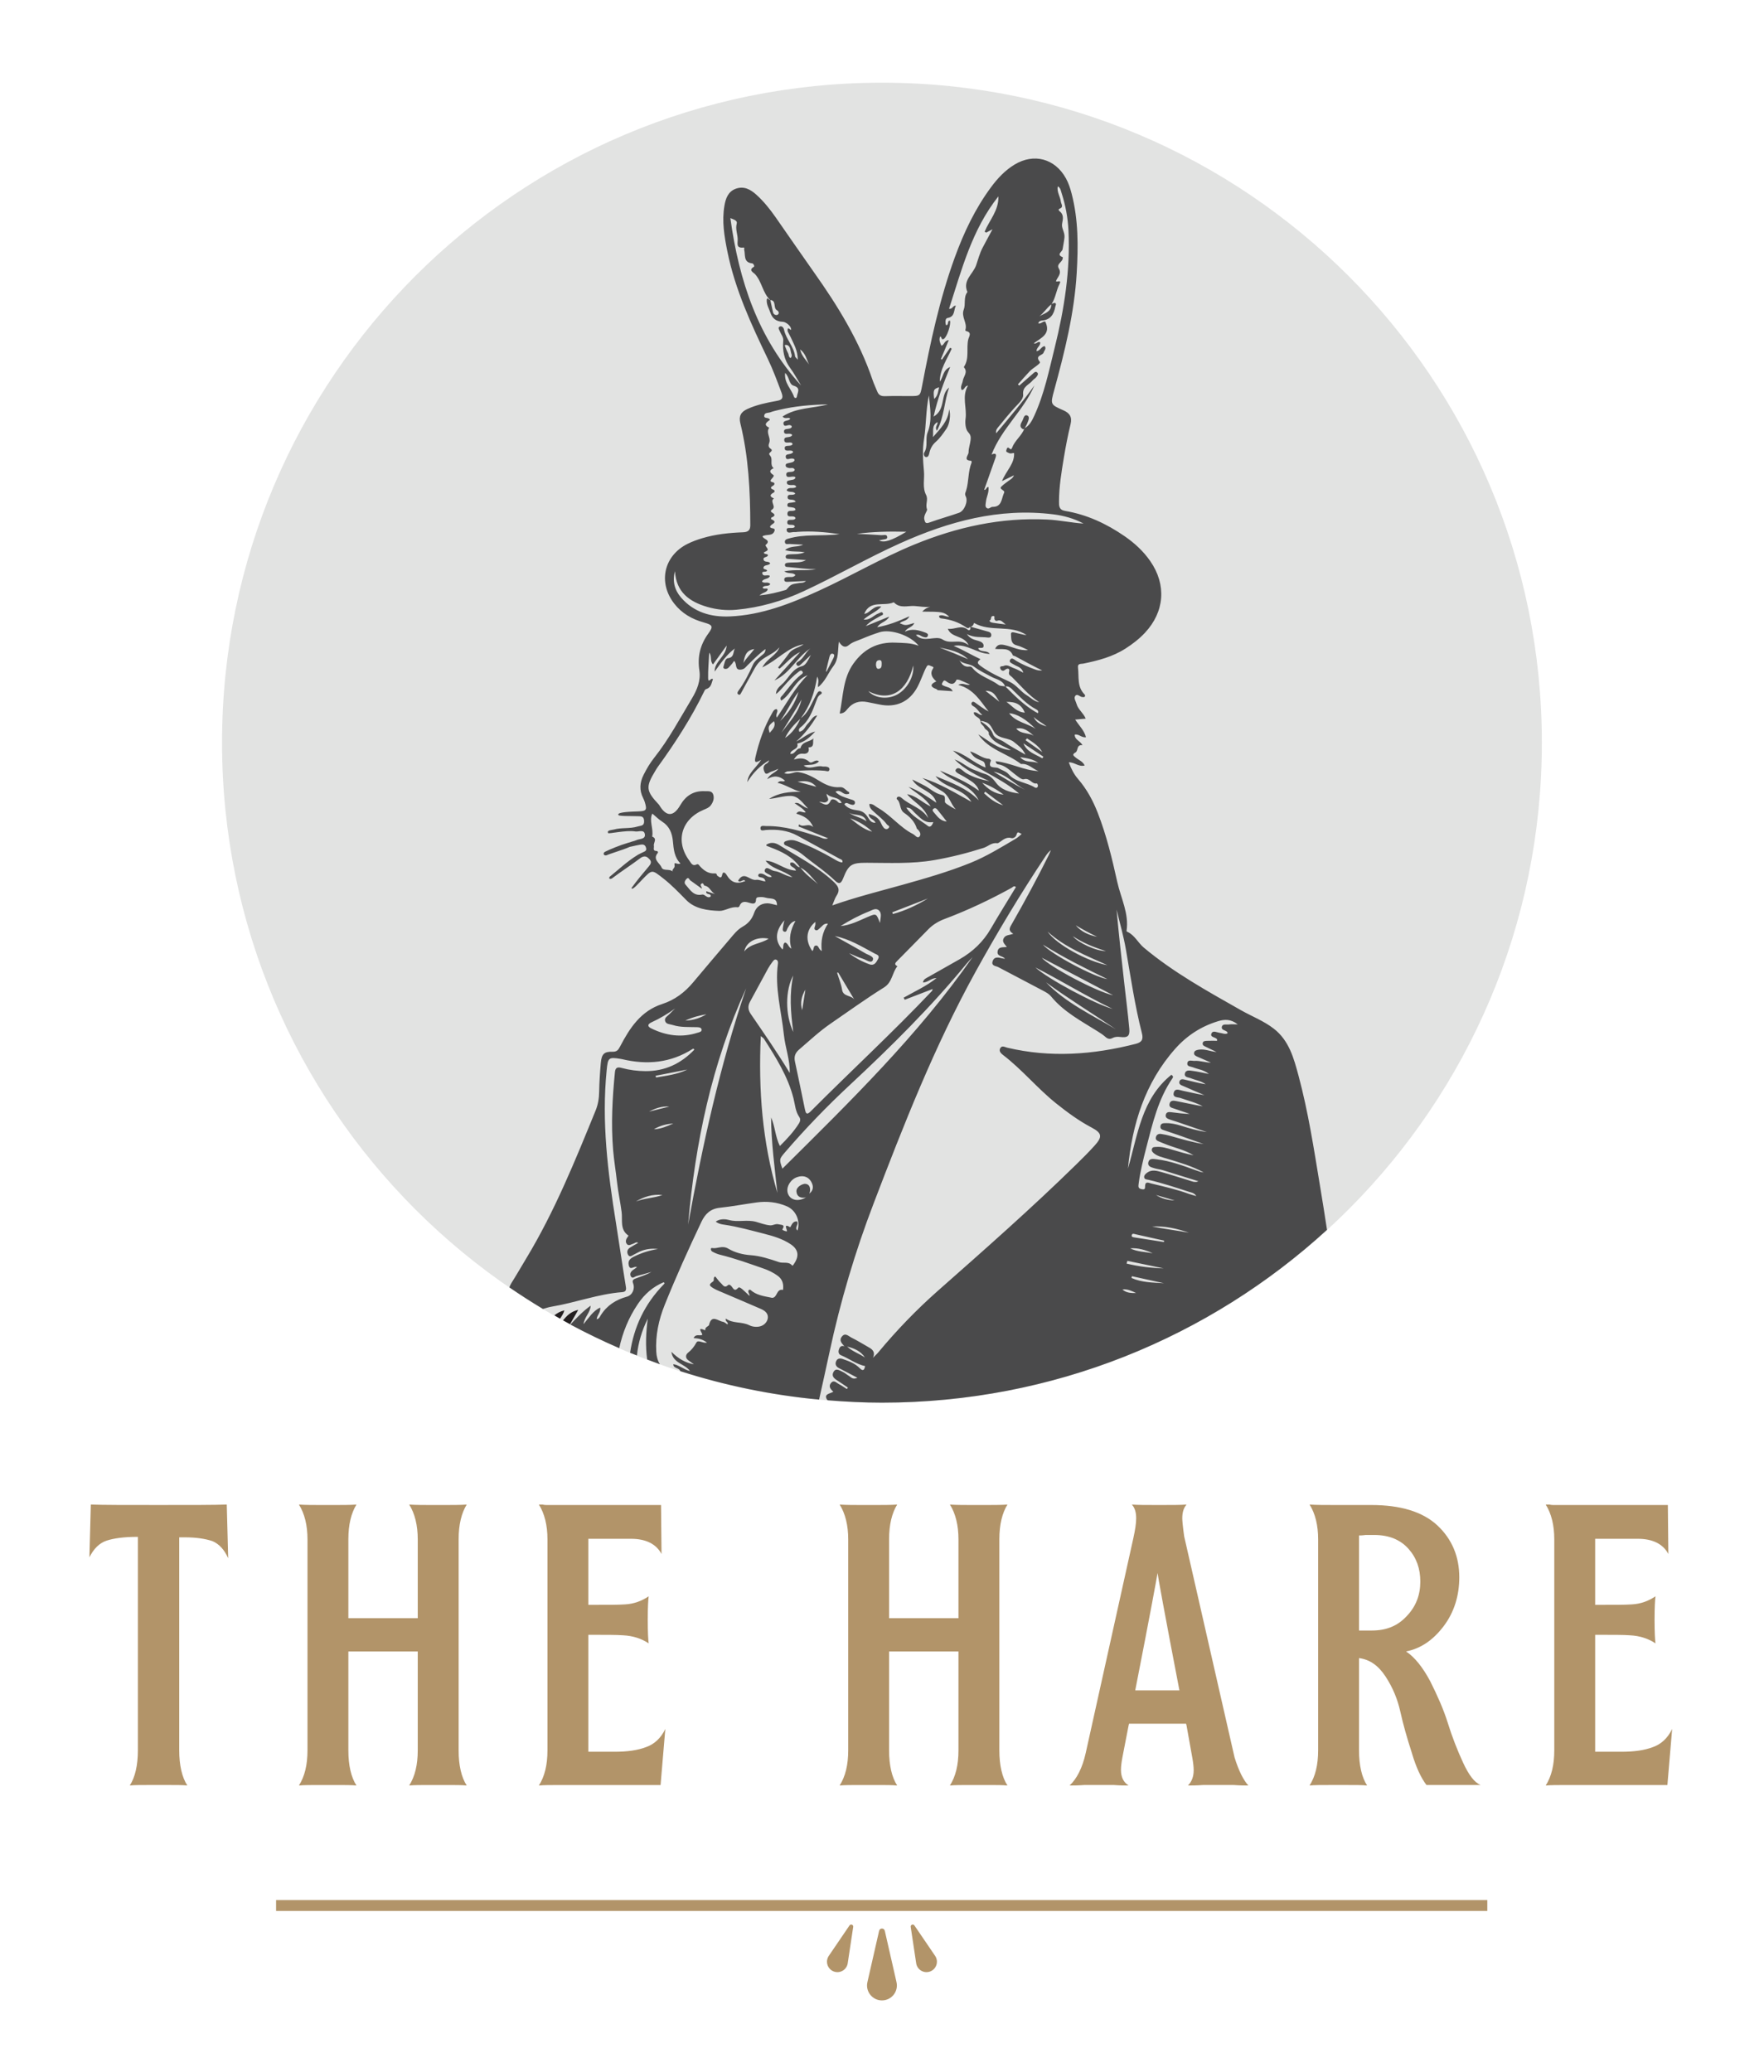 <?xml version="1.0" encoding="UTF-8" standalone="no"?>
<!DOCTYPE svg PUBLIC "-//W3C//DTD SVG 1.1//EN" "http://www.w3.org/Graphics/SVG/1.1/DTD/svg11.dtd">
<svg width="100%" height="100%" viewBox="0 0 527 619" version="1.1" xmlns="http://www.w3.org/2000/svg" xmlns:xlink="http://www.w3.org/1999/xlink" xml:space="preserve" xmlns:serif="http://www.serif.com/" style="fill-rule:evenodd;clip-rule:evenodd;stroke-linejoin:round;stroke-miterlimit:2;">
    <g transform="matrix(1.562,0,0,1.562,0,0)">
        <g id="Layer1" transform="matrix(1,0,0,1,-236.783,-99.27)">
            <g transform="matrix(0,-2.667,-2.667,0,405.468,115.081)">
                <path d="M-47.325,-47.325C-73.462,-47.325 -94.649,-26.137 -94.649,-0.001C-94.649,26.137 -73.462,47.325 -47.325,47.325C-21.187,47.325 -0.001,26.137 -0.001,-0.001C-0.001,-26.137 -21.187,-47.325 -47.325,-47.325" style="fill:rgb(226,227,226);fill-rule:nonzero;"/>
            </g>
            <g transform="matrix(2.667,0,0,2.667,343.898,349.849)">
                <path d="M0,0.594C0.122,0.409 0.253,0.228 0.309,0C0.02,0.067 -0.206,0.2 -0.407,0.36C-0.271,0.438 -0.136,0.518 0,0.594" style="fill:rgb(35,31,32);fill-rule:nonzero;"/>
            </g>
            <g transform="matrix(2.667,0,0,2.667,344.474,350.494)">
                <path d="M0,0.476C0.167,0.568 0.333,0.662 0.501,0.752C0.678,0.444 0.858,0.13 1.091,-0.276C0.562,-0.161 0.267,0.144 0,0.476" style="fill:rgb(35,31,32);fill-rule:nonzero;"/>
            </g>
            <g transform="matrix(2.667,0,0,2.667,471.868,200.828)">
                <path d="M0,35.376C-0.187,35.405 -0.476,35.3 -0.526,35.561C-0.568,35.782 -0.263,35.786 -0.136,35.914C-0.118,35.932 -0.122,35.974 -0.113,36.015C-0.299,36.102 -0.474,36.002 -0.652,35.981C-0.863,35.956 -1.154,35.781 -1.262,36.014C-1.399,36.31 -0.973,36.267 -0.867,36.443C-0.854,36.464 -0.865,36.499 -0.865,36.548C-1.107,36.548 -1.347,36.539 -1.585,36.551C-1.715,36.558 -1.885,36.556 -1.899,36.741C-1.909,36.882 -1.777,36.93 -1.667,36.982C-1.411,37.104 -1.157,37.228 -0.902,37.352C-1.354,37.314 -1.746,37.111 -2.189,37.188C-2.323,37.211 -2.48,37.243 -2.511,37.402C-2.543,37.569 -2.397,37.635 -2.272,37.691C-1.951,37.834 -1.628,37.971 -1.306,38.111C-1.714,38.115 -2.088,37.962 -2.483,37.988C-2.668,38.001 -2.956,37.867 -2.998,38.159C-3.032,38.402 -2.746,38.386 -2.583,38.453C-2.237,38.595 -1.841,38.614 -1.448,38.927C-1.905,38.839 -2.253,38.754 -2.606,38.709C-2.814,38.682 -3.112,38.609 -3.171,38.898C-3.228,39.178 -2.915,39.161 -2.741,39.234C-2.389,39.38 -1.994,39.426 -1.684,39.666C-2.162,39.59 -2.62,39.461 -3.083,39.358C-3.253,39.32 -3.498,39.226 -3.567,39.478C-3.625,39.69 -3.387,39.747 -3.241,39.813C-2.756,40.033 -2.262,40.235 -1.771,40.444C-2.301,40.371 -2.807,40.234 -3.322,40.132C-3.549,40.087 -3.886,39.914 -3.973,40.279C-4.058,40.636 -3.672,40.584 -3.475,40.654C-2.944,40.843 -2.39,40.969 -1.89,41.246C-2.532,41.137 -3.164,40.992 -3.8,40.869C-3.978,40.834 -4.208,40.806 -4.27,41.056C-4.335,41.319 -4.107,41.353 -3.931,41.413C-3.562,41.54 -3.192,41.665 -2.823,41.791C-3.278,41.785 -3.717,41.722 -4.156,41.667C-4.312,41.648 -4.487,41.645 -4.538,41.837C-4.598,42.062 -4.419,42.133 -4.255,42.193C-4.11,42.246 -3.96,42.283 -3.814,42.333C-3.075,42.585 -2.337,42.84 -1.598,43.093C-2.245,43.007 -2.859,42.82 -3.471,42.631C-3.817,42.525 -4.169,42.445 -4.532,42.453C-4.697,42.456 -4.901,42.442 -4.927,42.682C-4.949,42.889 -4.778,42.924 -4.631,42.974C-4.306,43.082 -3.98,43.189 -3.657,43.302C-3.046,43.517 -2.438,43.735 -1.828,43.952C-2.651,43.823 -3.436,43.59 -4.224,43.365C-4.437,43.305 -4.656,43.261 -4.876,43.229C-5.04,43.205 -5.19,43.257 -5.245,43.435C-5.305,43.63 -5.178,43.714 -5.02,43.774C-4.892,43.823 -4.766,43.876 -4.639,43.928C-3.948,44.217 -3.198,44.351 -2.55,44.759C-3.063,44.659 -3.562,44.512 -4.061,44.363C-4.439,44.251 -4.816,44.128 -5.219,44.159C-5.335,44.168 -5.476,44.148 -5.53,44.286C-5.591,44.443 -5.482,44.546 -5.373,44.631C-5.108,44.837 -4.781,44.899 -4.472,44.994C-3.569,45.271 -2.658,45.524 -1.824,45.989C-2.01,45.968 -2.182,45.907 -2.354,45.845C-3.29,45.507 -4.223,45.158 -5.219,45.042C-5.425,45.018 -5.719,44.958 -5.789,45.244C-5.87,45.573 -5.563,45.62 -5.342,45.69C-5.146,45.751 -4.937,45.768 -4.741,45.828C-3.892,46.087 -3.047,46.355 -2.2,46.619C-2.46,46.735 -2.677,46.62 -2.902,46.552C-3.559,46.355 -4.209,46.136 -4.87,45.955C-5.194,45.866 -5.543,45.769 -5.862,45.993C-5.973,46.072 -6.097,46.174 -6.093,46.316C-6.088,46.497 -5.898,46.491 -5.779,46.518C-4.792,46.745 -3.833,47.065 -2.871,47.378C-2.709,47.431 -2.515,47.439 -2.351,47.68C-2.573,47.617 -2.72,47.586 -2.86,47.534C-3.747,47.207 -4.668,47.001 -5.584,46.781C-5.737,46.744 -5.99,46.603 -6.023,46.907C-6.043,47.094 -5.979,47.246 -6.269,47.188C-6.532,47.136 -6.516,47.011 -6.487,46.786C-6.37,45.899 -6.154,45.035 -5.931,44.173C-5.488,42.464 -5.09,40.736 -4.069,39.244C-4.024,39.178 -3.971,39.096 -4.143,38.987C-6.289,40.711 -6.553,43.314 -7.256,45.712C-6.948,42.527 -6.044,39.579 -3.871,37.125C-3.03,36.175 -2.01,35.514 -0.799,35.145C-0.337,35.004 0.113,34.974 0.618,35.371C0.333,35.371 0.163,35.35 0,35.376M-5.249,47.603C-4.801,47.734 -4.352,47.865 -3.903,47.996C-4.388,47.983 -4.84,47.862 -5.249,47.603M-5.53,49.863C-4.615,49.811 -3.739,50.011 -2.878,50.307C-3.76,50.149 -4.648,50.036 -5.53,49.863M-4.673,50.978C-5.381,50.867 -6.088,50.757 -6.795,50.646C-6.896,50.63 -7.026,50.613 -6.979,50.471C-6.936,50.337 -6.811,50.397 -6.716,50.418C-6.032,50.57 -5.35,50.723 -4.667,50.876C-4.669,50.91 -4.671,50.944 -4.673,50.978M-6.999,53.556C-6.991,53.513 -6.983,53.47 -6.974,53.427C-6.208,53.595 -5.441,53.764 -4.675,53.932C-5.466,53.882 -6.266,53.882 -6.999,53.556M-7.652,54.374C-7.286,54.334 -6.977,54.488 -6.666,54.635C-7.019,54.637 -7.371,54.638 -7.652,54.374M-7.096,51.428C-6.518,51.385 -5.99,51.551 -5.482,51.782C-6.027,51.68 -6.595,51.683 -7.096,51.428M-7.296,52.327C-6.43,52.507 -5.564,52.686 -4.698,52.866C-5.6,52.838 -6.488,52.735 -7.355,52.522C-7.336,52.457 -7.316,52.392 -7.296,52.327M-27.392,58.471C-26.886,58.6 -26.419,58.794 -26.119,59.257C-26.529,58.972 -27.024,58.824 -27.392,58.471M-13.132,32.356C-11.506,33.544 -9.786,34.592 -8.122,35.722C-9.851,34.689 -11.701,33.838 -13.132,32.356M-13.894,31.287C-12.03,32.245 -10.245,33.354 -8.354,34.26C-9.639,33.91 -13.004,32.109 -13.894,31.287M-8.316,33.285C-9.494,33.04 -12.91,31.222 -13.435,30.592C-11.706,31.501 -10.011,32.393 -8.316,33.285M-8.727,32.126C-9.689,31.981 -12.8,30.312 -13.357,29.65C-11.841,30.6 -10.285,31.366 -8.727,32.126M-8.729,31.126C-10.139,30.867 -12.397,29.648 -13.02,28.715C-11.776,29.851 -10.228,30.445 -8.729,31.126M-13.044,-0.827C-16.363,-0.988 -19.508,-0.291 -22.566,0.962C-24.918,1.926 -27.106,3.22 -29.413,4.274C-31.45,5.204 -33.519,6.02 -35.791,6.12C-37.154,6.18 -38.388,5.829 -39.308,4.763C-39.765,4.234 -39.94,3.586 -39.74,2.877C-39.656,4.38 -38.703,5.067 -37.422,5.438C-36.743,5.635 -36.041,5.706 -35.334,5.64C-33.644,5.484 -32.038,5.018 -30.502,4.307C-28.168,3.226 -25.942,1.93 -23.596,0.876C-20.104,-0.692 -16.501,-1.679 -12.628,-1.203C-11.871,-1.11 -11.126,-0.907 -10.44,-0.538C-11.316,-0.597 -12.17,-0.785 -13.044,-0.827M-14.016,13.33C-13.733,13.598 -13.384,13.767 -13.085,14.005C-13.478,13.894 -13.839,13.74 -14.016,13.33M-13.396,16.293C-13.894,15.999 -14.501,15.853 -14.754,15.221C-14.275,15.54 -13.797,15.859 -13.318,16.178C-13.344,16.216 -13.37,16.255 -13.396,16.293M-25.327,9.609C-25.319,9.452 -25.316,9.286 -25.119,9.257C-24.919,9.227 -24.913,9.376 -24.916,9.517C-24.918,9.67 -24.92,9.844 -25.11,9.875C-25.304,9.907 -25.295,9.73 -25.327,9.609M-22.654,9.639C-22.57,10.46 -23.152,11.439 -23.931,11.784C-24.614,12.086 -25.442,11.955 -25.878,11.474C-24.289,12.304 -23.083,11.452 -22.654,9.639M-16.044,11.144C-15.86,11.101 -15.709,11.205 -15.599,11.31C-15.039,11.844 -14.522,12.425 -13.821,12.791C-13.75,12.828 -13.643,12.903 -13.71,13.063C-13.785,13.021 -13.856,12.985 -13.924,12.944C-14.73,12.461 -15.389,11.804 -16.044,11.144M-15.974,12.247C-15.288,12.228 -14.89,12.443 -14.65,13.019C-15.253,12.974 -15.518,12.564 -15.974,12.247M-15.78,13.06C-15.234,13.095 -14.584,13.469 -13.872,14.187C-14.468,13.774 -15.275,13.721 -15.78,13.06M-14.494,14.864C-14.084,15.137 -13.657,15.39 -13.396,15.85C-13.798,15.564 -14.2,15.279 -14.602,14.993C-14.566,14.95 -14.53,14.907 -14.494,14.864M-15.269,14.163C-14.706,14.042 -14.365,14.383 -14.004,14.675C-14.392,14.446 -14.928,14.572 -15.269,14.163M-16.471,12.24C-16.774,12.002 -17.077,11.765 -17.47,11.457C-16.838,11.434 -16.71,11.905 -16.471,12.24M-20.77,8.349C-20.036,8.507 -19.294,8.646 -18.724,9.185C-19.4,8.892 -20.084,8.616 -20.77,8.349M-18.275,9.735C-17.894,10.028 -17.465,10.216 -17.054,10.445C-16.714,10.636 -16.233,10.683 -16.066,11.134C-16.227,11.106 -16.418,11.12 -16.535,11.033C-17.146,10.581 -17.939,10.407 -18.435,9.782C-18.47,9.738 -18.559,9.705 -18.616,9.714C-19.01,9.776 -19.176,9.514 -19.354,9.261C-19.06,9.56 -18.585,9.495 -18.275,9.735M-13.669,16.648C-14.067,16.45 -14.6,16.671 -14.988,16.207C-14.479,16.293 -14.033,16.345 -13.669,16.648M-16.151,15.113C-16.413,14.93 -16.811,14.892 -16.931,14.567C-17.098,14.111 -17.451,13.872 -17.822,13.633C-17.704,13.589 -17.607,13.655 -17.496,13.684C-17.092,13.792 -17.013,14.178 -16.811,14.455C-16.463,14.931 -15.825,14.784 -15.406,15.143C-15.13,15.38 -14.821,15.561 -14.605,16.033C-15.197,15.686 -15.696,15.43 -16.151,15.113M-16.826,6.317C-16.793,6.404 -16.721,6.469 -16.629,6.43C-16.351,6.314 -16.208,6.574 -16.015,6.697C-16.32,6.658 -16.627,6.628 -16.929,6.575C-17.023,6.558 -17.15,6.544 -17.185,6.412C-17.02,6.37 -17.131,6.134 -16.972,6.097C-16.748,6.045 -16.858,6.23 -16.826,6.317M-17.247,7.221C-17.68,7.097 -18.115,6.977 -18.549,6.856C-18.371,6.837 -18.331,6.685 -18.292,6.587C-17.123,7.27 -15.655,6.675 -14.528,7.46C-14.815,7.427 -15.09,7.342 -15.37,7.279C-15.474,7.256 -15.66,7.214 -15.644,7.396C-15.616,7.71 -15.681,8.082 -15.219,8.197C-14.941,8.266 -14.683,8.415 -14.416,8.528C-15.027,8.599 -15.539,8.297 -16.093,8.175C-16.378,8.112 -16.622,8.104 -16.782,8.445C-16.308,8.513 -15.763,8.308 -15.515,8.899C-15.496,8.944 -15.392,8.949 -15.332,8.981C-14.698,9.327 -14.063,9.67 -13.403,9.996C-13.584,10.011 -13.756,9.984 -13.916,9.924C-14.382,9.75 -14.842,9.563 -15.27,9.304C-15.401,9.225 -15.593,9.025 -15.707,9.232C-15.815,9.427 -15.553,9.492 -15.418,9.58C-15.2,9.722 -14.882,9.746 -14.756,10.155C-15.049,10.013 -15.24,9.897 -15.447,9.826C-15.681,9.746 -15.9,9.539 -16.169,9.671C-16.255,9.713 -16.468,9.647 -16.413,9.843C-16.373,9.983 -16.223,10.077 -16.087,9.962C-15.886,9.791 -15.712,9.854 -15.774,10.068C-15.849,10.326 -15.685,10.354 -15.575,10.462C-14.947,11.084 -14.381,11.775 -13.626,12.265C-13.989,12.219 -14.215,11.951 -14.499,11.782C-14.955,11.511 -15.217,11.056 -15.751,10.802C-16.42,10.484 -17.142,10.166 -17.769,9.708C-18.046,9.506 -18.135,9.419 -17.831,9.186C-18.514,8.863 -19.111,8.505 -19.753,8.229C-18.796,8.048 -18.067,8.804 -17.165,8.806C-17.382,8.508 -17.804,8.733 -18.001,8.413C-17.882,8.314 -17.605,8.478 -17.605,8.223C-17.606,8.015 -17.807,7.925 -17.996,7.868C-18.259,7.789 -18.547,7.754 -18.809,7.386C-18.264,7.668 -17.794,7.574 -17.342,7.631C-17.228,7.645 -17.081,7.655 -17.059,7.49C-17.04,7.357 -17.116,7.258 -17.247,7.221M-26.166,5.937C-25.76,4.911 -24.755,5.425 -24.06,5.109C-24.045,5.103 -24.006,5.145 -23.981,5.167C-23.572,5.544 -23.03,5.348 -22.589,5.371C-22.219,5.39 -21.826,5.48 -21.435,5.422C-21.643,5.481 -21.833,5.579 -22.007,5.774C-20.555,5.779 -20.469,5.795 -20.072,6.135C-20.321,6.172 -20.553,5.943 -20.804,6.084C-20.804,6.206 -20.72,6.255 -20.641,6.263C-19.984,6.337 -19.377,6.536 -18.834,6.921C-18.745,6.984 -18.644,6.959 -18.57,6.867C-18.495,7.046 -18.63,7.166 -18.741,7.075C-19.218,6.678 -19.686,7.092 -20.173,7.002C-19.916,7.684 -19.029,7.444 -18.676,8.189C-19.305,7.665 -19.947,8.159 -20.544,7.776C-21.069,7.44 -21.877,8.06 -22.462,7.453C-22.233,7.369 -22.112,7.537 -21.954,7.583C-21.826,7.62 -21.659,7.679 -21.604,7.502C-21.557,7.355 -21.713,7.305 -21.821,7.266C-22.271,7.104 -22.725,6.965 -23.257,7.215C-23.073,6.894 -22.694,6.91 -22.578,6.588C-23.203,6.781 -23.203,6.781 -23.617,6.615C-23.458,6.411 -23.102,6.492 -22.931,6.11C-23.721,6.468 -24.432,6.751 -25.238,6.893C-25.004,6.523 -24.563,6.516 -24.38,6.134C-24.909,6.349 -25.438,6.563 -26.062,6.817C-25.715,6.439 -25.344,6.292 -25.011,6.089C-24.93,6.039 -24.772,6.02 -24.831,5.896C-24.904,5.739 -25.019,5.861 -25.13,5.898C-25.475,6.014 -25.713,6.395 -26.212,6.346C-25.801,5.964 -25.313,5.815 -24.943,5.418C-25.52,5.304 -25.747,5.89 -26.166,5.937M-28.913,10.064C-28.832,9.719 -28.758,9.373 -28.666,9.031C-28.632,8.903 -28.559,8.732 -28.393,8.807C-28.264,8.865 -28.338,9.025 -28.388,9.128C-28.543,9.447 -28.708,9.759 -28.87,10.074C-28.884,10.071 -28.898,10.067 -28.913,10.064M-16.587,16.722C-16.073,16.782 -15.747,17.149 -15.366,17.433C-15.162,17.585 -14.881,17.846 -14.716,17.794C-14.3,17.665 -14.157,18.16 -13.804,18.095C-13.754,18.086 -13.688,18.216 -13.719,18.309C-13.754,18.413 -13.85,18.435 -13.926,18.387C-14.521,18.01 -15.31,18.012 -15.801,17.447C-16.007,17.21 -16.294,17.155 -16.535,17.006C-16.744,16.876 -17.37,17.096 -17.077,16.455C-17.068,16.437 -17.166,16.331 -17.216,16.329C-17.695,16.315 -18.041,15.956 -18.576,15.794C-18.392,16.147 -18.173,16.293 -17.896,16.4C-17.53,16.542 -17.536,16.556 -17.464,16.955C-18.284,16.656 -18.919,15.97 -19.807,15.741C-18.387,16.982 -16.535,17.561 -15.061,18.819C-15.744,18.725 -16.343,18.557 -16.726,18.034C-16.952,17.725 -17.216,17.49 -17.559,17.4C-17.796,17.338 -17.998,17.221 -18.219,17.149C-18.758,16.974 -19.157,16.551 -19.691,16.375C-18.974,17.088 -18.093,17.539 -17.174,17.936C-17.775,17.825 -18.34,17.658 -18.864,17.352C-19.095,17.217 -19.402,16.803 -19.606,17.111C-19.73,17.298 -19.216,17.474 -18.967,17.636C-18.57,17.895 -18.106,18.09 -17.939,18.62C-18.801,17.995 -19.759,17.574 -20.735,17.172C-19.883,17.987 -18.53,18.128 -17.957,19.306C-18.821,18.421 -19.957,18.032 -21.056,17.571C-20.401,18.455 -19.093,18.417 -18.476,19.418C-19.644,18.774 -20.748,18.085 -22.005,17.702C-21.551,18.029 -21.099,18.362 -20.62,18.63C-20.063,18.943 -19.992,19.554 -19.598,19.954C-19.841,19.842 -20.055,19.705 -20.263,19.561C-20.314,19.525 -20.381,19.463 -20.381,19.414C-20.378,19.031 -20.365,18.968 -20.628,18.911C-21.102,18.807 -21.429,18.474 -21.829,18.258C-22.123,18.1 -22.426,17.96 -22.724,17.811C-22.317,18.568 -21.237,18.568 -20.995,19.479C-21.638,19.05 -22.257,18.597 -22.996,18.341C-22.443,18.793 -21.794,19.118 -21.399,19.743C-21.984,19.489 -22.424,18.976 -23.095,18.867C-22.605,19.456 -21.825,19.781 -21.577,20.586C-22.024,19.851 -22.881,19.671 -23.479,19.142C-23.561,19.069 -23.68,18.99 -23.802,19.084C-23.832,19.107 -23.851,19.203 -23.836,19.215C-23.515,19.466 -23.671,19.954 -23.304,20.206C-22.898,20.483 -22.539,20.835 -22.394,21.338C-22.214,21.484 -22.063,21.71 -22.19,21.882C-22.346,22.093 -22.508,21.805 -22.659,21.73C-23.618,21.247 -24.272,20.352 -25.206,19.833C-25.391,19.731 -25.537,19.538 -25.798,19.568C-25.808,19.852 -25.618,19.995 -25.465,20.138C-25.154,20.429 -24.801,20.678 -24.547,21.028C-24.489,21.108 -24.288,21.148 -24.421,21.294C-24.532,21.416 -24.679,21.38 -24.779,21.26C-24.853,21.171 -24.913,21.064 -24.957,20.956C-25.119,20.557 -25.442,20.392 -25.844,20.282C-25.849,20.651 -25.455,20.635 -25.361,20.916C-25.643,20.931 -25.769,20.75 -25.882,20.565C-26.066,20.262 -26.271,20.065 -26.676,20.02C-26.988,19.985 -27.365,19.889 -27.595,19.588C-27.484,19.447 -27.394,19.499 -27.297,19.542C-27.141,19.61 -26.899,19.707 -26.842,19.533C-26.768,19.305 -27.042,19.27 -27.212,19.213C-27.575,19.091 -27.951,18.994 -28.231,18.694C-27.91,18.5 -27.745,18.823 -27.504,18.86C-27.425,18.872 -27.34,18.859 -27.261,18.844C-27.251,18.842 -27.241,18.722 -27.257,18.715C-27.483,18.618 -27.612,18.337 -27.901,18.362C-28.454,18.41 -28.923,18.199 -29.38,17.917C-29.84,17.633 -30.311,17.377 -30.866,17.287C-31.215,17.23 -31.519,17.516 -31.907,17.352C-31.803,17.299 -31.732,17.234 -31.657,17.23C-30.773,17.178 -29.888,17.108 -29.001,17.187C-28.88,17.198 -28.695,17.299 -28.663,17.104C-28.636,16.938 -28.812,16.901 -28.951,16.883C-29.019,16.875 -29.092,16.896 -29.156,16.88C-29.602,16.767 -30.067,17.155 -30.51,16.811C-30.151,16.72 -29.727,16.844 -29.412,16.51C-29.692,16.307 -29.911,16.729 -30.111,16.546C-30.424,16.258 -30.776,16.257 -31.213,16.384C-31.014,16.063 -30.845,15.933 -30.533,15.965C-30.256,15.993 -30.075,15.835 -30.168,15.51C-29.694,15.513 -29.889,15.111 -29.806,14.864C-30.09,15.141 -30.628,15.066 -30.743,15.576C-31.057,15.562 -31.122,16.034 -31.47,15.971C-31.434,15.62 -30.837,15.685 -30.97,15.237C-30.428,15.123 -30.045,14.768 -29.684,14.372C-30.201,14.492 -30.584,14.872 -31.049,15.09C-30.435,14.553 -29.952,13.913 -29.538,13.214C-29.885,13.271 -29.984,13.589 -30.191,13.788C-30.399,13.986 -30.471,14.333 -30.82,14.388C-30.89,14.243 -30.832,14.146 -30.754,14.087C-30.12,13.602 -29.873,12.889 -29.607,12.184C-29.542,12.012 -29.491,11.824 -29.309,11.718C-29.238,11.677 -29.16,11.608 -29.263,11.52C-29.344,11.451 -29.443,11.484 -29.49,11.551C-29.587,11.69 -29.663,11.844 -29.742,11.995C-30.011,12.507 -30.217,13.061 -30.715,13.416C-30.715,13.416 -30.72,13.422 -30.726,13.428L-30.715,13.416C-30.073,12.573 -29.725,11.601 -29.541,10.431C-29.364,10.769 -29.524,10.947 -29.477,11.193C-28.95,10.769 -28.753,10.171 -28.392,9.699C-27.978,9.157 -28.079,8.562 -27.985,7.929C-27.768,8.287 -27.534,8.398 -27.274,8.177C-26.992,7.939 -26.677,7.872 -26.365,7.738C-25.938,7.556 -25.507,7.393 -25.068,7.253C-24.276,7.002 -22.851,7.479 -22.264,8.223C-22.841,8.005 -23.381,8.025 -23.922,8C-25.224,7.941 -26.211,8.468 -26.948,9.509C-27.706,10.578 -27.674,11.854 -27.927,13.082C-27.627,13.08 -27.492,12.906 -27.37,12.756C-26.993,12.291 -26.519,12.147 -25.949,12.26C-25.663,12.316 -25.377,12.371 -25.093,12.432C-23.892,12.689 -22.914,12.247 -22.339,11.157C-22.156,10.81 -22.024,10.436 -21.866,10.075C-21.811,9.95 -21.756,9.824 -21.686,9.707C-21.577,9.525 -21.445,9.67 -21.326,9.699C-21.265,9.714 -21.169,9.753 -21.222,9.832C-21.479,10.213 -21.315,10.496 -20.999,10.78C-21.436,10.968 -21.464,11.159 -20.997,11.329C-20.959,11.343 -20.929,11.379 -20.898,11.409C-20.895,11.414 -20.893,11.419 -20.891,11.424L-20.883,11.424L-20.898,11.408C-20.556,11.432 -20.213,11.456 -19.818,11.483C-19.967,11.186 -20.236,11.202 -20.434,11.103C-20.523,11.059 -20.658,11.029 -20.57,10.894C-20.518,10.814 -20.475,10.634 -20.309,10.757C-20.022,10.969 -19.754,11.104 -19.547,10.658C-19.536,10.634 -19.383,10.654 -19.308,10.684C-19.087,10.771 -18.872,10.874 -18.579,11.005C-18.896,11.1 -19.051,10.833 -19.428,11.028C-18.307,11.326 -17.841,12.191 -17.248,12.935C-17.589,12.76 -17.887,12.536 -18.189,12.317C-18.27,12.259 -18.379,12.183 -18.457,12.297C-18.526,12.4 -18.444,12.505 -18.355,12.551C-18.073,12.694 -17.949,12.984 -17.699,13.184C-17.95,13.218 -18.082,12.926 -18.314,13.007C-18.3,13.351 -17.851,13.32 -17.835,13.636C-17.832,13.635 -17.83,13.635 -17.827,13.634C-17.848,13.852 -17.621,13.921 -17.555,14.085C-17.481,14.27 -17.171,14.308 -17.24,14.58C-17.245,14.581 -17.249,14.581 -17.254,14.582C-17.25,14.585 -17.246,14.588 -17.242,14.591L-17.238,14.586C-17.234,14.583 -17.231,14.578 -17.232,14.579L-17.23,14.578C-16.893,15.221 -16.209,15.377 -15.647,15.71C-16.578,15.647 -17.243,15.03 -17.988,14.575C-17.244,15.688 -15.91,15.938 -14.929,16.7C-14.919,16.708 -14.896,16.702 -14.879,16.7C-14.391,16.665 -14.083,17.058 -13.667,17.211C-14.733,17.16 -15.684,16.61 -16.741,16.503C-16.731,16.632 -16.665,16.713 -16.587,16.722M-16.891,17.251C-15.985,17.431 -15.39,18.139 -14.629,18.556C-15.405,18.157 -16.151,17.709 -16.891,17.251M-16.202,19.662C-16.765,19.502 -17.183,19.168 -17.576,18.8C-17.548,18.762 -17.519,18.723 -17.49,18.685C-17.061,19.01 -16.631,19.336 -16.202,19.662M-17.71,18.047C-17.154,18.253 -16.641,18.537 -16.171,18.899C-16.807,18.839 -17.296,18.51 -17.71,18.047M-21.204,19.912C-21.107,19.832 -21.003,19.874 -20.936,19.957C-20.703,20.243 -20.478,20.537 -20.25,20.828C-20.722,20.784 -20.928,20.452 -21.175,20.17C-21.242,20.094 -21.318,20.005 -21.204,19.912M-21.217,20.861C-21.273,21.07 -21.426,21.28 -21.587,21.155C-22.109,20.749 -22.743,20.463 -23.152,19.829C-22.81,19.813 -22.709,20.051 -22.543,20.2C-22.17,20.531 -21.85,20.981 -21.217,20.861M-25.595,21.555C-26.227,21.393 -26.691,20.976 -27.181,20.599C-26.581,20.803 -26.049,21.121 -25.595,21.555M-27.315,20.153C-26.928,20.471 -26.23,20.167 -26.006,20.81C-26.405,20.515 -26.93,20.474 -27.315,20.153M-28.858,18.831C-28.562,19.191 -28.004,19.012 -27.787,19.484C-28.014,19.562 -28.064,19.39 -28.168,19.322C-28.31,19.229 -28.51,19.179 -28.577,19.331C-28.807,19.851 -29.116,19.513 -29.396,19.436C-29.22,19.369 -29.066,19.537 -28.869,19.414C-28.587,19.238 -28.907,19.068 -28.858,18.831M-30.947,17.973C-30.455,17.896 -29.979,17.883 -29.608,18.334C-30.054,18.214 -30.501,18.093 -30.947,17.973M-32.951,14.471C-33.085,14.04 -33.054,13.955 -32.636,13.632C-32.491,14.018 -32.747,14.228 -32.951,14.471M-32.201,13.621C-31.706,12.959 -31.393,12.182 -30.882,11.528C-31.116,12.35 -31.581,13.032 -32.201,13.621M-30.749,13.453C-30.995,14.008 -31.332,14.491 -31.844,14.835C-31.589,14.287 -31.184,13.859 -30.749,13.453M-32.104,14.452C-31.62,13.658 -31.123,12.88 -30.663,12.078C-30.879,13.036 -31.549,13.712 -32.104,14.452M-34.836,9.464C-34.745,9.037 -34.703,8.554 -34.049,8.458C-34.323,8.833 -34.628,9.105 -34.836,9.464M-15.281,22.046C-16.344,22.671 -17.391,23.323 -18.544,23.789C-20.138,24.433 -21.785,24.905 -23.436,25.367C-25.09,25.83 -26.759,26.243 -28.459,26.841C-28.339,26.559 -28.28,26.338 -28.161,26.157C-27.855,25.694 -28.047,25.434 -28.419,25.093C-29.569,24.037 -30.946,23.339 -32.251,22.524C-32.549,22.338 -32.873,22.279 -33.194,22.492C-33.18,22.537 -33.179,22.563 -33.169,22.567C-33.093,22.6 -33.015,22.63 -32.938,22.659C-32.107,22.97 -31.314,23.338 -30.784,24.098C-31.062,24.111 -31.14,23.654 -31.47,23.789C-31.55,24.103 -31.137,24.068 -31.061,24.344C-31.883,24.317 -32.47,23.675 -33.243,23.632C-32.785,24.245 -31.985,24.291 -31.315,24.819C-31.868,24.717 -32.193,24.417 -32.605,24.376C-32.846,24.352 -33.148,24 -33.284,24.262C-33.429,24.541 -32.925,24.561 -32.798,24.791C-33.094,24.877 -33.268,24.606 -33.513,24.563C-33.617,24.545 -33.738,24.545 -33.767,24.669C-33.79,24.77 -33.696,24.808 -33.606,24.824C-33.443,24.851 -33.293,24.895 -33.256,25.119C-33.51,25.1 -33.695,24.974 -33.936,25.009C-34.123,25.036 -34.345,24.901 -34.536,24.807C-34.882,24.637 -35.056,24.813 -35.214,25.067C-35.028,25.275 -34.864,24.885 -34.695,25.095C-35.327,25.34 -35.707,25.206 -36.047,24.641C-36.126,24.509 -36.301,24.365 -36.352,24.633C-36.417,24.975 -36.566,24.794 -36.688,24.723C-36.758,24.682 -36.719,24.53 -36.882,24.544C-37.326,24.582 -37.653,24.352 -37.94,24.043C-38.005,23.973 -38.064,23.841 -38.181,23.901C-38.487,24.06 -38.586,23.797 -38.703,23.639C-39.737,22.26 -39.294,20.667 -37.692,19.987C-37.501,19.906 -37.303,19.838 -37.175,19.667C-37.005,19.439 -36.906,19.173 -36.995,18.895C-37.091,18.6 -37.367,18.663 -37.603,18.651C-38.403,18.613 -38.962,18.968 -39.359,19.651C-39.858,20.512 -40.374,20.496 -40.883,19.625L-40.87,19.639C-41.825,18.629 -41.856,18.356 -41.15,17.189C-41.097,17.101 -41.045,17.011 -40.985,16.928C-39.736,15.205 -38.581,13.423 -37.65,11.504C-37.611,11.425 -37.581,11.352 -37.488,11.323C-37.127,11.211 -37.121,10.88 -37.02,10.622C-37.139,10.465 -37.354,10.961 -37.363,10.556C-37.376,9.958 -37.316,9.358 -37.285,8.718C-37.071,8.978 -37.258,9.301 -37.013,9.562C-36.693,9.119 -36.392,8.704 -36.033,8.207C-36.09,9.021 -36.915,9.337 -36.894,10.075C-36.454,9.479 -36.051,8.859 -35.442,8.416C-35.591,8.66 -35.468,9.056 -35.949,9.12C-36.157,9.147 -36.192,9.504 -36.265,9.729C-36.287,9.797 -36.25,9.865 -36.167,9.879C-35.932,9.919 -35.845,9.715 -35.716,9.59C-35.631,9.508 -35.569,9.4 -35.502,9.31C-35.255,9.51 -35.508,10.018 -34.96,9.925C-34.75,9.889 -34.679,9.762 -34.571,9.656C-34.16,9.252 -33.758,8.839 -33.25,8.457C-33.25,8.756 -33.426,8.827 -33.549,8.938C-33.766,9.133 -34.023,9.304 -34.144,9.572C-34.438,10.228 -34.76,10.865 -35.186,11.446C-35.25,11.533 -35.306,11.646 -35.196,11.714C-35.072,11.79 -35.024,11.657 -34.977,11.572C-34.763,11.184 -34.559,10.789 -34.336,10.406C-34.113,10.023 -33.94,9.597 -33.601,9.301C-33.185,8.938 -32.618,8.782 -32.252,8.335C-32.464,8.925 -33.118,9.113 -33.479,9.774C-32.371,9.249 -31.643,8.31 -30.516,8.119C-30.853,8.368 -31.314,8.408 -31.576,8.785C-31.817,9.13 -32.091,9.453 -32.35,9.785C-32.314,9.813 -32.278,9.84 -32.242,9.868C-31.75,9.471 -31.363,8.948 -30.761,8.67C-31.377,9.35 -31.992,10.031 -32.608,10.71C-31.436,10.195 -30.961,8.922 -29.876,8.324C-30.343,8.543 -30.461,9.11 -30.898,9.358C-30.988,9.409 -31.091,9.488 -31.01,9.599C-30.904,9.744 -30.796,9.635 -30.709,9.556C-30.5,9.366 -30.298,9.169 -29.993,8.88C-30.198,9.263 -30.359,9.616 -30.61,9.68C-31.29,9.853 -31.539,10.449 -31.954,10.877C-32.177,11.107 -32.49,11.287 -32.497,11.69C-32.263,11.511 -32.076,11.288 -31.884,11.069C-31.578,10.721 -31.262,10.382 -30.89,10.102C-30.812,10.043 -30.706,9.95 -30.62,10.046C-30.5,10.179 -30.635,10.247 -30.73,10.322C-31.247,10.731 -31.612,11.278 -32.03,11.775C-32.106,11.865 -32.257,11.957 -32.116,12.156C-31.357,11.669 -31.135,10.675 -30.229,10.332C-31.126,11.211 -31.71,12.317 -32.437,13.377C-32.558,13.117 -32.294,12.954 -32.442,12.765C-32.633,12.766 -32.699,12.923 -32.771,13.049C-33.339,14.037 -33.716,15.097 -33.969,16.207C-34.055,16.583 -33.981,16.67 -33.558,16.396C-33.931,16.998 -34.493,17.336 -34.551,17.999C-34.152,17.341 -33.633,16.82 -32.985,16.434C-33.023,16.538 -33.085,16.627 -33.17,16.67C-33.489,16.83 -33.394,17.129 -33.301,17.309C-33.186,17.53 -32.984,17.29 -32.825,17.246C-32.652,17.197 -32.489,17.113 -32.322,17.045C-32.531,17.345 -32.931,17.394 -33.126,17.79C-32.65,17.498 -32.235,17.55 -31.851,17.897C-31.987,18.034 -32.188,17.818 -32.381,18.05C-31.775,18.197 -31.3,18.552 -30.719,18.699C-31.527,18.681 -32.301,18.76 -32.994,19.204C-32.461,19.163 -31.935,18.972 -31.417,18.99C-30.867,19.008 -30.563,19.53 -30.196,19.891C-30.367,19.846 -30.503,19.753 -30.642,19.664C-30.785,19.572 -30.919,19.444 -31.161,19.509C-30.867,19.732 -30.568,19.872 -30.36,20.168C-30.587,20.223 -30.837,19.949 -31.039,20.262C-30.521,20.418 -30.079,20.636 -29.821,21.226C-30.189,20.893 -30.54,21.3 -30.837,21.024C-30.853,21.074 -30.869,21.125 -30.885,21.176C-30.175,21.46 -29.465,21.745 -28.756,22.029C-29.02,22.126 -29.208,21.99 -29.414,21.923C-30.652,21.522 -31.893,21.134 -33.215,21.15C-33.363,21.152 -33.624,21.069 -33.61,21.326C-33.598,21.54 -33.359,21.444 -33.226,21.433C-32.43,21.373 -31.663,21.453 -30.949,21.845C-29.944,22.396 -28.936,22.941 -27.933,23.497C-27.849,23.543 -27.686,23.554 -27.738,23.76C-27.988,23.741 -28.182,23.602 -28.385,23.485C-29.218,23.005 -30.077,22.58 -30.978,22.238C-31.235,22.141 -31.472,22.13 -31.727,22.212C-31.829,22.245 -31.932,22.269 -31.92,22.404C-31.911,22.505 -31.825,22.527 -31.744,22.563C-31.329,22.745 -30.913,22.929 -30.56,23.22C-29.807,23.842 -28.981,24.374 -28.276,25.053C-27.971,25.348 -27.83,25.281 -27.678,24.895C-27.285,23.895 -27.058,23.781 -25.975,23.784C-24.364,23.789 -22.75,23.871 -21.149,23.593C-19.946,23.384 -18.766,23.086 -17.607,22.716C-17.284,22.613 -17.026,22.319 -16.637,22.381C-16.581,22.39 -16.507,22.34 -16.452,22.301C-16.195,22.124 -15.965,21.91 -15.599,22.015C-15.505,22.042 -15.321,21.964 -15.267,21.817C-15.171,21.557 -15.178,21.555 -14.88,21.718C-15.016,21.831 -15.135,21.96 -15.281,22.046M-24.16,27.337C-23.308,27.006 -22.455,26.676 -21.604,26.345C-22.407,26.831 -23.231,27.223 -24.114,27.457C-24.13,27.417 -24.145,27.377 -24.16,27.337M-26.87,33.605C-27.077,33.269 -27.677,33.402 -27.755,32.894C-27.819,32.479 -27.99,32.081 -28.113,31.675C-28.087,31.667 -28.062,31.659 -28.037,31.65C-27.648,32.302 -27.259,32.953 -26.87,33.605M-27.864,28.321C-27.211,27.911 -26.538,27.553 -25.827,27.272C-25.596,27.181 -25.333,26.991 -25.111,27.204C-24.885,27.42 -25.006,27.715 -25.042,28.102C-25.3,27.409 -25.3,27.407 -25.903,27.661C-26.54,27.93 -27.154,28.264 -27.864,28.321M-25.432,30.285C-25.288,30.363 -25.024,30.411 -25.176,30.683C-25.308,30.921 -25.436,31.191 -25.799,31.061C-26.321,30.874 -26.807,30.615 -27.255,30.267C-26.929,30.401 -26.611,30.561 -26.275,30.661C-26.035,30.733 -25.68,31.029 -25.557,30.771C-25.428,30.498 -25.874,30.403 -26.089,30.276C-26.811,29.848 -27.549,29.449 -28.28,29.039C-27.23,29.241 -26.345,29.796 -25.432,30.285M-30.387,32.881C-30.464,33.373 -30.542,33.864 -30.619,34.355C-30.78,33.821 -30.659,33.337 -30.387,32.881M-30.744,24.126C-30.204,24.395 -29.889,24.903 -29.482,25.313C-29.919,24.935 -30.398,24.599 -30.744,24.126M-29.214,30.11C-29.455,29.989 -29.426,29.702 -29.629,29.716C-29.841,29.73 -29.759,30.006 -29.888,30.115C-30.412,29.369 -30.353,28.592 -29.673,28.021C-29.673,28.137 -29.667,28.186 -29.674,28.234C-29.693,28.363 -29.813,28.525 -29.664,28.608C-29.529,28.684 -29.425,28.522 -29.319,28.44C-29.175,28.328 -29.08,28.119 -28.768,28.147C-29.175,28.767 -29.292,29.404 -29.214,30.11M-17.097,28.519C-17.637,29.451 -18.384,30.157 -19.308,30.689C-20.065,31.124 -20.831,31.547 -21.589,31.981C-21.734,32.064 -21.92,32.125 -21.954,32.369C-21.588,32.358 -21.363,32.047 -20.982,32.052C-21.734,32.647 -22.563,33.013 -23.342,33.458C-23.316,33.507 -23.289,33.556 -23.264,33.605C-22.617,33.356 -21.97,33.107 -21.262,32.835C-21.288,32.93 -21.287,32.951 -21.298,32.962C-24.113,35.939 -27.129,38.715 -30.019,41.618C-30.306,41.906 -30.368,41.719 -30.422,41.46C-30.658,40.32 -30.888,39.178 -31.136,38.04C-31.215,37.68 -31.119,37.416 -30.841,37.178C-30.099,36.544 -29.388,35.871 -28.58,35.317C-27.308,34.445 -26.057,33.538 -24.749,32.723C-24.142,32.345 -24.175,31.662 -23.788,31.201C-24.038,31.079 -23.95,30.967 -23.799,30.816C-23.049,30.064 -22.31,29.3 -21.563,28.544C-21.233,28.21 -20.838,27.975 -20.398,27.81C-18.743,27.188 -17.15,26.433 -15.602,25.581C-15.518,25.535 -15.431,25.395 -15.289,25.526C-15.895,26.525 -16.513,27.512 -17.097,28.519M-32.037,45.718C-32.269,45.061 -32.27,45.033 -31.863,44.559C-30.398,42.854 -28.839,41.24 -27.192,39.708C-24.241,36.962 -21.379,34.128 -18.818,31.006C-18.688,30.848 -18.54,30.704 -18.4,30.554C-22.314,36.162 -27.18,40.896 -32.037,45.718M-30.103,47.507C-29.979,47.162 -30.061,46.815 -30.418,46.804C-30.564,46.8 -31.06,46.996 -31.028,47.367C-30.996,47.734 -30.704,47.86 -30.342,47.768C-30.764,48.039 -31.238,48.029 -31.498,47.743C-31.769,47.446 -31.739,46.989 -31.425,46.627C-31.262,46.438 -31.055,46.321 -30.814,46.276C-30.459,46.211 -30.163,46.329 -29.979,46.64C-29.797,46.949 -29.79,47.257 -30.103,47.507M-32.396,47.455C-33.474,43.804 -33.764,40.074 -33.586,36.211C-33.459,36.318 -33.395,36.352 -33.36,36.405C-32.499,37.747 -31.648,39.092 -31.244,40.662C-31.126,41.122 -31.108,41.613 -30.819,42.024C-30.727,42.156 -30.755,42.322 -30.843,42.463C-31.217,43.058 -31.687,43.568 -32.218,44.092C-32.559,43.405 -32.556,42.688 -32.848,42.045C-32.833,43.861 -32.589,45.656 -32.396,47.455M-34.312,34.615C-34.506,34.332 -34.526,34.052 -34.36,33.749C-33.924,32.952 -33.496,32.151 -33.059,31.355C-32.969,31.191 -32.86,31.036 -32.746,30.887C-32.677,30.797 -32.598,30.67 -32.456,30.743C-32.357,30.795 -32.343,30.908 -32.358,31.016C-32.594,32.749 -32.106,34.42 -31.93,36.117C-31.834,37.036 -31.484,37.911 -31.511,38.857C-32.389,37.399 -33.358,36.012 -34.312,34.615M-38.799,49.726C-38.29,43.867 -37.099,38.169 -34.636,32.784C-36.515,38.309 -37.756,43.99 -38.799,49.726M-41.101,39.178C-41.11,39.137 -41.119,39.096 -41.129,39.055C-40.371,38.907 -39.613,38.759 -38.854,38.611C-39.569,38.956 -40.338,39.054 -41.101,39.178M-41.602,41.627C-41.138,41.387 -40.666,41.219 -40.146,41.263C-40.631,41.385 -41.117,41.506 -41.602,41.627M-41.253,42.892C-40.826,42.635 -40.358,42.51 -39.857,42.478C-40.304,42.673 -40.752,42.873 -41.253,42.892M-42.54,48.07C-41.96,47.723 -41.332,47.53 -40.638,47.606C-41.251,47.829 -41.922,47.83 -42.54,48.07M-41.442,35.659C-41.755,35.506 -41.694,35.344 -41.406,35.215C-40.815,34.948 -40.268,34.611 -39.732,34.237C-39.865,34.367 -40.006,34.489 -40.13,34.627C-40.262,34.774 -40.508,34.882 -40.451,35.114C-40.388,35.374 -40.101,35.349 -39.9,35.415C-39.338,35.597 -38.752,35.553 -38.172,35.571C-38.04,35.575 -37.857,35.584 -37.831,35.736C-37.803,35.906 -37.998,35.93 -38.114,35.968C-39.266,36.341 -40.375,36.183 -41.442,35.659M-37.483,34.646C-37.91,34.896 -38.36,35.076 -39.003,35.101C-38.434,34.834 -37.962,34.733 -37.483,34.646M-33.023,29.225C-33.573,29.603 -34.293,29.547 -34.773,30.141C-34.631,29.434 -33.857,29.054 -33.023,29.225M-31.254,35.916C-31.847,34.69 -31.833,32.891 -31.258,31.868C-31.542,33.169 -31.452,34.469 -31.254,35.916M-31.893,27.911C-31.941,28.133 -31.974,28.245 -31.987,28.359C-32.001,28.489 -32.066,28.67 -31.907,28.722C-31.727,28.781 -31.725,28.569 -31.661,28.464C-31.527,28.243 -31.403,28.016 -31.101,27.954C-31.453,28.581 -31.608,29.222 -31.39,29.937C-31.621,29.833 -31.621,29.553 -31.845,29.497C-32.042,29.615 -31.921,29.85 -32.029,30.002C-32.587,29.404 -32.569,28.673 -31.893,27.911M-37.185,26.21C-37.445,26.379 -37.585,26.023 -37.789,26.064C-38.416,26.191 -38.663,25.706 -38.985,25.348C-39.11,25.208 -39.014,25.043 -38.908,24.935C-38.759,24.784 -38.721,24.991 -38.639,25.049C-38.367,25.241 -38.097,25.437 -37.817,25.639C-37.792,25.503 -37.974,25.402 -37.861,25.3C-37.694,25.148 -37.699,25.416 -37.606,25.428C-37.249,25.474 -37.168,25.882 -36.866,26.026C-37.077,25.959 -37.288,25.892 -37.492,25.828C-37.556,26.125 -37.112,25.93 -37.185,26.21M-39.771,23.946C-39.718,24.186 -39.982,24.233 -39.905,24.41C-40.135,24.19 -40.585,24.404 -40.704,24.113C-40.834,23.795 -41.365,23.548 -40.977,23.083C-40.931,23.028 -40.979,22.94 -41.061,22.939C-41.364,22.935 -41.224,22.715 -41.254,22.571C-41.3,22.35 -40.979,22.062 -41.375,21.907C-41.264,21.339 -41.617,20.755 -41.363,20.257C-41.136,20.446 -40.917,20.669 -40.661,20.832C-40.129,21.169 -39.94,21.669 -39.887,22.259C-39.836,22.821 -39.785,23.386 -39.35,23.832C-39.538,23.957 -39.833,23.659 -39.771,23.946M-33.456,4.046C-33.319,3.844 -33.036,4.018 -32.908,3.803C-33.06,3.587 -33.343,3.794 -33.499,3.621C-33.398,3.367 -33.018,3.488 -32.933,3.21C-33.12,3.086 -33.427,3.318 -33.477,3.025C-33.508,2.841 -33.201,2.985 -33.127,2.832C-33.188,2.716 -33.417,2.761 -33.396,2.63C-33.355,2.383 -33.03,2.501 -32.914,2.322C-33.008,2.12 -33.307,2.274 -33.38,2.069C-33.471,1.812 -33.066,1.915 -33.073,1.71C-33.155,1.601 -33.333,1.692 -33.374,1.536C-33.025,1.361 -33.026,1.361 -33.22,1.087C-33.237,1.062 -33.257,1.009 -33.249,1.003C-32.788,0.633 -33.434,0.591 -33.463,0.372C-33.173,0.201 -32.738,0.395 -32.602,-0.012C-32.516,-0.273 -32.886,-0.141 -32.917,-0.3C-32.94,-0.505 -32.241,-0.602 -32.854,-0.861C-32.858,-0.863 -32.842,-0.964 -32.818,-0.973C-32.548,-1.078 -32.533,-1.191 -32.789,-1.337C-32.886,-1.393 -32.885,-1.478 -32.789,-1.535C-32.43,-1.748 -32.978,-2.125 -32.641,-2.339C-32.943,-2.465 -32.976,-2.597 -32.662,-2.761C-32.564,-2.813 -32.588,-2.928 -32.676,-2.963C-32.957,-3.073 -32.876,-3.153 -32.681,-3.274C-32.578,-3.338 -32.577,-3.471 -32.718,-3.499C-32.96,-3.546 -32.897,-3.646 -32.788,-3.766C-32.717,-3.843 -32.605,-3.968 -32.686,-4.022C-32.981,-4.218 -32.989,-4.362 -32.663,-4.51C-32.951,-4.744 -32.721,-5.115 -32.882,-5.359C-32.957,-5.473 -33.045,-5.523 -32.923,-5.632C-32.824,-5.72 -32.724,-5.802 -32.884,-5.908C-33.073,-6.033 -33.032,-6.176 -32.974,-6.353C-32.858,-6.703 -33.236,-7.054 -32.983,-7.411C-33.465,-7.641 -33.117,-7.827 -32.93,-7.975C-33.029,-8.194 -33.354,-8.032 -33.341,-8.266C-33.329,-8.514 -33.056,-8.459 -32.894,-8.52C-32.703,-8.592 -32.5,-8.638 -32.3,-8.686C-31.142,-8.961 -29.964,-9.063 -28.772,-9.085C-29.848,-8.787 -31.027,-8.87 -32.026,-8.214C-31.841,-7.984 -31.622,-8.201 -31.471,-8.063C-31.494,-8.037 -31.511,-8.003 -31.538,-7.987C-31.69,-7.898 -31.995,-7.93 -31.959,-7.694C-31.915,-7.408 -31.644,-7.647 -31.484,-7.594C-31.413,-7.57 -31.358,-7.551 -31.362,-7.469C-31.48,-7.225 -31.937,-7.437 -31.921,-7.13C-31.904,-6.817 -31.486,-7.108 -31.332,-6.892C-31.444,-6.625 -31.933,-6.856 -31.904,-6.516C-31.878,-6.206 -31.515,-6.441 -31.344,-6.312C-31.322,-6.295 -31.317,-6.256 -31.305,-6.231C-31.437,-6.001 -31.886,-6.245 -31.871,-5.933C-31.857,-5.644 -31.489,-5.85 -31.311,-5.737C-31.289,-5.724 -31.284,-5.683 -31.267,-5.644C-31.307,-5.617 -31.345,-5.586 -31.388,-5.563C-31.537,-5.483 -31.844,-5.558 -31.795,-5.289C-31.753,-5.052 -31.509,-5.216 -31.354,-5.203C-31.266,-5.196 -31.165,-5.191 -31.166,-5.081C-31.167,-5.036 -31.241,-4.973 -31.296,-4.95C-31.39,-4.911 -31.494,-4.897 -31.594,-4.873C-31.693,-4.849 -31.811,-4.841 -31.801,-4.698C-31.791,-4.57 -31.685,-4.554 -31.582,-4.526C-31.436,-4.486 -31.231,-4.605 -31.149,-4.388C-31.271,-4.096 -31.811,-4.405 -31.754,-4.008C-31.719,-3.764 -31.364,-3.952 -31.163,-3.896C-31.137,-3.889 -31.118,-3.858 -31.092,-3.835C-31.17,-3.659 -31.344,-3.683 -31.484,-3.645C-31.6,-3.615 -31.744,-3.619 -31.714,-3.444C-31.692,-3.319 -31.577,-3.316 -31.472,-3.301C-31.326,-3.281 -31.139,-3.367 -31.037,-3.179C-31.243,-2.973 -31.581,-3.224 -31.733,-2.929C-31.576,-2.722 -31.264,-2.903 -31.113,-2.688C-31.272,-2.493 -31.665,-2.739 -31.663,-2.426C-31.662,-2.124 -31.219,-2.38 -31.08,-2.095C-31.188,-2.075 -31.279,-2.057 -31.371,-2.041C-31.499,-2.019 -31.68,-2.056 -31.681,-1.86C-31.681,-1.686 -31.51,-1.735 -31.403,-1.708C-31.283,-1.678 -31.129,-1.702 -31.092,-1.53C-31.262,-1.341 -31.672,-1.593 -31.677,-1.241C-31.682,-0.877 -31.205,-1.203 -31.09,-0.929C-31.216,-0.658 -31.687,-0.974 -31.687,-0.617C-31.686,-0.344 -31.333,-0.522 -31.182,-0.396C-31.163,-0.379 -31.158,-0.345 -31.142,-0.309C-31.168,-0.288 -31.19,-0.26 -31.22,-0.247C-31.393,-0.17 -31.759,-0.319 -31.731,-0.073C-31.694,0.247 -31.339,0.035 -31.126,0.073C-31.078,0.081 -31.024,0.062 -30.973,0.058C-29.957,-0.019 -28.948,0.072 -27.936,0.218C-28.582,0.307 -29.229,0.294 -29.874,0.311C-30.44,0.326 -31.005,0.372 -31.554,0.526C-31.7,0.567 -31.892,0.608 -31.856,0.807C-31.822,0.989 -31.636,0.918 -31.509,0.925C-31.19,0.943 -30.87,0.957 -30.551,0.973C-30.946,1.184 -31.409,1.012 -31.846,1.356C-31.391,1.524 -30.966,1.416 -30.433,1.524C-30.882,1.696 -31.208,1.64 -31.522,1.668C-31.638,1.678 -31.794,1.686 -31.801,1.835C-31.808,2.003 -31.646,1.988 -31.532,1.997C-31.135,2.028 -30.738,2.054 -30.341,2.082C-30.746,2.306 -31.171,2.226 -31.583,2.266C-31.702,2.278 -31.859,2.28 -31.856,2.432C-31.853,2.592 -31.69,2.571 -31.575,2.582C-30.924,2.645 -30.275,2.73 -29.618,2.734C-30.346,2.868 -31.094,2.729 -31.906,2.884C-31.602,3.107 -31.294,2.931 -31.099,3.158C-31.26,3.362 -31.483,3.272 -31.678,3.296C-31.811,3.313 -31.921,3.346 -31.901,3.506C-31.885,3.643 -31.767,3.642 -31.665,3.639C-31.243,3.622 -30.821,3.602 -30.345,3.58C-30.517,3.737 -30.679,3.702 -30.823,3.724C-31.411,3.812 -31.412,3.809 -31.759,4.204C-31.769,4.216 -31.789,4.22 -31.805,4.225C-32.374,4.388 -32.944,4.541 -33.682,4.612C-33.409,4.373 -33.139,4.409 -33.083,4.167C-33.181,4.047 -33.379,4.215 -33.456,4.046M-30.996,-9.655C-31.018,-9.485 -31.173,-9.532 -31.203,-9.625C-31.384,-10.184 -31.919,-10.606 -31.842,-11.338C-31.516,-11.046 -31.584,-10.529 -31.232,-10.425C-30.688,-10.263 -30.959,-9.936 -30.996,-9.655M-31.452,-12.405C-31.61,-12.496 -31.568,-12.639 -31.623,-12.74C-31.689,-12.86 -31.743,-12.986 -31.79,-13.113C-31.823,-13.203 -31.96,-13.398 -31.729,-13.343C-31.436,-13.274 -31.473,-12.935 -31.391,-12.704C-31.36,-12.618 -31.346,-12.505 -31.452,-12.405M-35.768,-22.441C-35.504,-22.335 -35.255,-22.262 -35.31,-22.054C-35.415,-21.663 -35.259,-21.317 -35.243,-20.952C-35.228,-20.621 -35.386,-20.271 -34.826,-20.329C-34.724,-20.34 -34.791,-20.235 -34.778,-20.184C-34.677,-19.803 -34.856,-19.258 -34.196,-19.195C-34.111,-19.187 -34.015,-18.987 -34.082,-18.948C-34.502,-18.711 -34.109,-18.539 -34.013,-18.437C-33.504,-17.894 -33.459,-17.086 -32.918,-16.57C-32.991,-16.536 -33.172,-16.876 -33.161,-16.496C-33.153,-16.193 -32.998,-15.952 -32.908,-15.685C-32.765,-15.262 -32.505,-15.024 -32.008,-15.006C-31.802,-14.998 -31.491,-14.756 -31.431,-14.558C-31.331,-14.226 -31.615,-14.66 -31.654,-14.498C-31.669,-14.436 -31.672,-14.358 -31.648,-14.302C-31.587,-14.161 -31.5,-14.032 -31.438,-13.893C-31.226,-13.415 -30.934,-12.959 -30.934,-12.286C-31.052,-12.43 -31.121,-12.475 -31.127,-12.528C-31.213,-13.243 -31.783,-13.756 -31.922,-14.45C-31.949,-14.584 -32.075,-14.732 -32.218,-14.668C-32.395,-14.589 -32.261,-14.434 -32.216,-14.316C-32.131,-14.096 -31.951,-13.911 -31.975,-13.649C-32.039,-12.941 -31.916,-12.288 -31.48,-11.696C-31.188,-11.298 -30.954,-10.858 -30.695,-10.437C-33.785,-13.83 -35.149,-17.942 -35.768,-22.441M-32.422,-15.831C-32.303,-15.769 -32.232,-15.587 -32.391,-15.506C-32.478,-15.462 -32.669,-15.508 -32.709,-15.687C-32.774,-15.98 -32.839,-16.274 -32.904,-16.567C-32.435,-16.534 -32.726,-15.991 -32.422,-15.831M-30.125,-11.942C-30.335,-12.272 -30.664,-12.545 -30.764,-13.025C-30.365,-12.726 -30.3,-12.303 -30.125,-11.942M-23.147,0.048C-24.228,0.699 -24.763,0.863 -25.104,0.665C-25.023,0.649 -24.956,0.639 -24.891,0.622C-24.749,0.584 -24.505,0.605 -24.518,0.432C-24.538,0.195 -24.791,0.307 -24.94,0.295C-25.523,0.252 -26.107,0.227 -26.691,0.196C-25.552,0.043 -24.414,0.017 -23.147,0.048M-21.878,-6.606C-21.716,-7.608 -21.759,-8.636 -21.532,-9.726C-21.436,-8.77 -21.282,-7.922 -21.628,-7.054C-21.799,-6.622 -21.574,-6.076 -21.868,-5.625C-21.925,-5.537 -21.882,-5.346 -21.765,-5.313C-21.595,-5.264 -21.531,-5.447 -21.507,-5.563C-21.438,-5.896 -21.292,-6.175 -21.038,-6.397C-20.725,-6.672 -20.495,-7.015 -20.263,-7.354C-20.046,-7.671 -19.944,-8.359 -20.079,-8.735C-20.141,-7.894 -20.694,-7.357 -21.24,-6.737C-21.193,-7.164 -21.345,-7.577 -20.918,-7.811C-20.859,-7.626 -21.146,-7.482 -20.955,-7.194C-20.416,-8.211 -20.438,-9.303 -20.079,-10.29C-20.748,-9.786 -20.282,-8.742 -21.195,-8.206C-20.908,-9.487 -20.493,-10.588 -20.004,-11.767C-20.549,-11.533 -20.482,-11.043 -20.748,-10.719C-20.739,-11.625 -20.223,-12.325 -19.892,-13.084C-19.932,-13.103 -19.972,-13.123 -20.012,-13.142C-20.206,-12.86 -20.399,-12.577 -20.593,-12.295C-20.618,-12.308 -20.644,-12.321 -20.669,-12.335C-20.487,-12.772 -20.306,-13.209 -20.105,-13.691C-20.444,-13.659 -20.417,-13.339 -20.637,-13.292C-20.725,-13.506 -20.831,-13.716 -20.719,-13.955C-20.593,-13.926 -20.651,-13.672 -20.462,-13.779C-20.236,-13.906 -19.936,-14.804 -20.017,-15.086C-20.242,-15.106 -20.069,-14.753 -20.304,-14.766C-20.368,-14.973 -20.363,-15.251 -20.198,-15.278C-19.636,-15.371 -19.77,-15.83 -19.596,-16.162C-19.833,-16.17 -19.82,-15.9 -20.085,-15.939C-19.179,-18.742 -18.451,-21.6 -16.547,-24C-16.513,-22.979 -17.197,-22.287 -17.534,-21.465C-17.495,-21.443 -17.457,-21.421 -17.419,-21.399C-17.293,-21.466 -17.167,-21.534 -16.968,-21.641C-17.235,-21.145 -17.464,-20.73 -17.683,-20.31C-17.891,-19.912 -17.998,-19.478 -18.144,-19.059C-18.365,-18.423 -19.132,-17.975 -18.767,-17.14C-19.069,-16.763 -18.879,-16.274 -19.028,-15.89C-19.237,-15.353 -18.754,-14.926 -18.913,-14.429C-18.921,-14.405 -18.892,-14.345 -18.873,-14.342C-18.411,-14.254 -18.662,-13.941 -18.709,-13.739C-18.857,-13.095 -18.614,-12.391 -19.01,-11.787C-19.018,-11.774 -19.021,-11.746 -19.014,-11.737C-18.708,-11.385 -19.055,-11.092 -19.1,-10.773C-19.131,-10.555 -19.307,-10.345 -19.177,-10.113C-18.947,-10.127 -18.993,-10.406 -18.725,-10.431C-19.195,-9.647 -18.787,-8.837 -18.902,-8.044C-18.936,-7.809 -18.928,-7.313 -18.704,-7.079C-18.512,-6.877 -18.519,-6.709 -18.544,-6.506C-18.579,-6.217 -18.688,-5.932 -18.684,-5.647C-18.681,-5.449 -19.111,-5.059 -18.493,-5.041C-18.483,-5.041 -18.455,-4.944 -18.47,-4.907C-18.734,-4.263 -18.658,-3.553 -18.862,-2.899C-18.905,-2.76 -18.98,-2.667 -18.886,-2.483C-18.703,-2.128 -18.994,-1.444 -19.363,-1.314C-20.069,-1.065 -20.793,-0.868 -21.496,-0.613C-21.766,-0.515 -21.804,-0.614 -21.857,-0.831C-21.932,-1.137 -21.619,-1.453 -21.663,-1.564C-21.805,-1.917 -21.552,-2.247 -21.735,-2.599C-22.01,-3.128 -21.832,-3.738 -21.886,-4.304C-21.96,-5.079 -22.003,-5.832 -21.878,-6.606M-20.797,-10.31C-20.877,-10.029 -20.864,-9.724 -21.153,-9.471C-21.229,-10.118 -21.196,-10.193 -20.797,-10.31M-15.372,-8.858C-15.117,-9.141 -14.737,-9.452 -14.772,-9.782C-14.833,-10.381 -14.341,-10.482 -14.094,-10.798C-14.022,-10.89 -13.901,-10.944 -13.832,-11.037C-13.757,-11.138 -13.629,-11.277 -13.785,-11.39C-13.898,-11.472 -13.998,-11.35 -14.09,-11.269C-14.407,-10.986 -14.729,-10.709 -15.05,-10.431C-15.082,-10.46 -15.114,-10.49 -15.146,-10.519C-14.865,-10.833 -14.592,-11.154 -14.301,-11.458C-14.061,-11.709 -13.479,-12.015 -13.573,-12.131C-13.959,-12.609 -13.374,-12.579 -13.307,-12.793C-13.26,-12.945 -13.091,-13.065 -13.223,-13.262C-13.475,-13.24 -13.547,-12.916 -13.814,-12.9C-13.82,-13.16 -13.519,-13.281 -13.547,-13.532C-13.719,-13.656 -13.818,-13.363 -14.01,-13.47C-13.463,-13.857 -12.755,-14.145 -13.188,-15.024C-13.362,-15.067 -13.486,-14.831 -13.687,-14.894C-13.65,-15.043 -13.514,-15.087 -13.416,-15.096C-12.805,-15.152 -12.567,-15.544 -12.467,-16.084C-12.449,-16.181 -12.364,-16.299 -12.478,-16.352C-12.539,-16.38 -12.641,-16.319 -12.729,-16.286C-12.441,-16.72 -12.402,-17.254 -12.166,-17.709C-11.976,-18.074 -12.383,-17.808 -12.417,-17.927C-12.3,-18.227 -11.99,-18.452 -12.214,-18.83C-12.414,-19.169 -11.916,-19.294 -11.931,-19.59C-11.932,-19.607 -11.929,-19.637 -11.936,-19.64C-12.42,-19.823 -11.971,-20.021 -11.942,-20.209C-11.9,-20.493 -11.834,-20.77 -11.807,-21.061C-11.774,-21.426 -12.037,-21.724 -11.979,-22.032C-11.909,-22.394 -11.841,-22.695 -12.173,-22.949C-12.23,-22.993 -12.251,-23.08 -12.166,-23.11C-11.84,-23.227 -12.049,-23.446 -12.068,-23.619C-12.109,-23.983 -12.366,-24.307 -12.29,-24.718C-12.091,-24.615 -12.076,-24.431 -12.026,-24.277C-11.738,-23.393 -11.566,-22.486 -11.521,-21.557C-11.384,-18.705 -11.82,-15.923 -12.505,-13.165C-12.917,-11.503 -13.257,-9.822 -13.981,-8.254C-14.139,-7.91 -14.311,-7.575 -14.658,-7.377C-14.596,-7.495 -14.522,-7.609 -14.474,-7.733C-14.401,-7.918 -14.274,-8.194 -14.464,-8.282C-14.709,-8.395 -14.741,-8.062 -14.827,-7.908C-14.939,-7.709 -15.094,-7.467 -14.766,-7.298C-14.75,-7.29 -14.71,-7.328 -14.682,-7.344C-14.883,-6.827 -15.372,-6.495 -15.565,-5.971C-15.59,-5.903 -15.632,-5.81 -15.743,-5.919C-15.905,-6.079 -15.942,-5.91 -15.976,-5.802C-16.023,-5.656 -15.89,-5.654 -15.806,-5.603C-15.661,-5.516 -15.506,-5.619 -15.421,-5.588C-15.379,-4.832 -15.976,-4.349 -16.29,-3.582C-15.918,-3.762 -15.704,-3.866 -15.425,-4.001C-15.533,-3.759 -15.688,-3.704 -15.806,-3.611C-15.927,-3.516 -16.058,-3.432 -16.175,-3.333C-16.456,-3.095 -16.454,-3.092 -16.18,-2.893C-16.082,-2.822 -16.142,-2.736 -16.17,-2.667C-16.333,-2.273 -16.313,-1.727 -16.968,-1.736C-17.101,-1.738 -17.238,-1.537 -17.387,-1.656C-17.523,-1.765 -17.455,-1.944 -17.442,-2.094C-17.41,-2.451 -17.197,-2.787 -17.261,-3.167C-17.437,-3.151 -17.397,-2.939 -17.567,-2.957C-17.296,-3.723 -17.031,-4.481 -16.76,-5.237C-16.665,-5.502 -16.717,-5.624 -17.037,-5.487C-16.312,-7.365 -14.732,-8.648 -13.963,-10.444C-14.805,-9.252 -15.75,-8.153 -16.703,-7.01C-16.76,-7.258 -16.614,-7.382 -16.517,-7.504C-16.147,-7.965 -15.769,-8.42 -15.372,-8.858M-12.754,-16.254C-12.752,-15.69 -13.256,-15.62 -13.606,-15.401C-13.286,-15.649 -13.075,-16.007 -12.754,-16.254M-8.839,30.113C-9.524,30.124 -10.814,29.529 -11.208,29.047C-10.511,29.51 -9.749,29.832 -8.839,30.113M-9.465,29.089C-10.064,28.973 -10.599,28.736 -11.002,28.267C-10.496,28.563 -9.991,28.844 -9.465,29.089M4.973,39.034C4.638,37.789 4.297,36.53 3.209,35.683C2.488,35.121 1.627,34.796 0.837,34.348C-1.564,32.985 -3.982,31.654 -6.116,29.869C-6.537,29.517 -6.766,28.981 -7.283,28.74C-7.312,28.726 -7.36,28.695 -7.357,28.678C-7.165,27.427 -7.764,26.32 -8.022,25.156C-8.392,23.485 -8.793,21.815 -9.418,20.212C-9.764,19.325 -10.208,18.501 -10.833,17.778C-11.128,17.437 -11.327,17.043 -11.498,16.583C-11.092,16.559 -10.797,16.927 -10.358,16.808C-10.504,16.498 -10.806,16.414 -11.013,16.23C-11.149,16.109 -11.299,16.031 -11.015,15.87C-10.81,15.754 -10.963,15.292 -10.518,15.353C-10.671,15.037 -11.078,14.976 -11.073,14.597C-10.773,14.524 -10.581,14.839 -10.265,14.778C-10.392,14.289 -10.754,13.962 -11.038,13.516C-10.775,13.493 -10.551,13.473 -10.283,13.449C-10.454,13.037 -10.833,12.794 -10.942,12.392C-10.994,12.198 -11.164,11.974 -11.028,11.81C-10.881,11.633 -10.7,11.895 -10.521,11.902C-10.472,11.903 -10.423,11.902 -10.382,11.902C-10.303,11.839 -10.322,11.758 -10.365,11.715C-10.92,11.164 -10.757,10.441 -10.839,9.778C-10.876,9.474 -10.609,9.534 -10.461,9.504C-9.397,9.286 -8.356,9.017 -7.427,8.421C-6.919,8.096 -6.446,7.731 -6.033,7.289C-4.628,5.785 -4.48,3.851 -5.653,2.157C-6.147,1.443 -6.78,0.862 -7.489,0.372C-8.788,-0.524 -10.196,-1.183 -11.762,-1.445C-12.212,-1.521 -12.201,-1.816 -12.2,-2.121C-12.197,-3.188 -12.022,-4.239 -11.848,-5.287C-11.716,-6.081 -11.563,-6.874 -11.373,-7.656C-11.247,-8.177 -11.425,-8.458 -11.894,-8.663C-12.825,-9.07 -12.823,-9.085 -12.548,-10.091C-11.793,-12.856 -11.097,-15.633 -10.93,-18.51C-10.819,-20.416 -10.806,-22.317 -11.292,-24.186C-11.391,-24.568 -11.51,-24.943 -11.703,-25.291C-12.492,-26.714 -14.001,-27.118 -15.393,-26.275C-16.08,-25.859 -16.615,-25.28 -17.086,-24.641C-18.215,-23.111 -19.02,-21.415 -19.67,-19.632C-20.761,-16.639 -21.422,-13.541 -22.016,-10.424C-22.158,-9.681 -22.152,-9.681 -22.923,-9.681C-23.506,-9.681 -24.09,-9.694 -24.673,-9.673C-24.951,-9.663 -25.132,-9.745 -25.234,-10.007C-25.339,-10.278 -25.471,-10.54 -25.564,-10.815C-26.52,-13.641 -28.063,-16.145 -29.776,-18.561C-30.698,-19.862 -31.598,-21.179 -32.512,-22.486C-32.926,-23.078 -33.375,-23.643 -33.913,-24.126C-34.322,-24.494 -34.792,-24.754 -35.366,-24.551C-35.925,-24.353 -36.102,-23.861 -36.192,-23.339C-36.387,-22.219 -36.2,-21.123 -35.977,-20.024C-35.425,-17.307 -34.27,-14.821 -33.082,-12.345C-32.703,-11.556 -32.403,-10.735 -32.096,-9.916C-31.951,-9.53 -32.058,-9.403 -32.433,-9.336C-33.158,-9.205 -33.88,-9.061 -34.559,-8.749C-35.021,-8.536 -35.177,-8.235 -35.051,-7.721C-34.462,-5.323 -34.343,-2.877 -34.339,-0.419C-34.338,-0.026 -34.53,0.074 -34.878,0.087C-35.857,0.124 -36.83,0.227 -37.772,0.508C-38.132,0.615 -38.491,0.745 -38.827,0.911C-40.539,1.761 -40.971,3.683 -39.797,5.197C-39.25,5.902 -38.521,6.318 -37.668,6.554C-37.039,6.728 -36.976,6.834 -37.343,7.338C-37.934,8.149 -38.14,9.006 -37.99,10C-37.881,10.718 -38.158,11.391 -38.526,12.003C-39.39,13.443 -40.18,14.931 -41.23,16.254C-41.529,16.63 -41.772,17.044 -41.989,17.475C-42.271,18.034 -42.308,18.586 -42.019,19.152C-41.972,19.243 -41.935,19.34 -41.904,19.438C-41.73,20.003 -41.796,20.08 -42.38,20.1C-42.861,20.117 -43.865,20.142 -43.805,20.335C-43.857,20.463 -42.896,20.423 -42.444,20.444C-42.206,20.455 -41.962,20.411 -41.953,20.791C-41.944,21.158 -42.18,21.109 -42.411,21.181C-42.976,21.356 -43.57,21.244 -44.132,21.402C-44.268,21.44 -44.65,21.437 -44.533,21.652C-44.544,21.736 -43.233,21.424 -42.593,21.536C-42.349,21.579 -41.953,21.362 -41.899,21.746C-41.849,22.108 -42.276,22.056 -42.507,22.161C-42.646,22.225 -42.803,22.249 -42.946,22.306C-42.953,22.309 -42.961,22.311 -42.968,22.314C-43.002,22.322 -43.036,22.332 -43.07,22.342C-43.079,22.344 -43.088,22.346 -43.096,22.349C-43.69,22.521 -44.437,22.833 -44.757,22.995C-44.837,23.036 -44.889,23.125 -44.831,23.208C-44.804,23.246 -44.699,23.269 -44.652,23.248C-44.38,23.122 -43.494,22.87 -42.986,22.644C-42.935,22.637 -42.882,22.622 -42.833,22.611C-42.633,22.565 -42.432,22.52 -42.229,22.486C-42.051,22.456 -41.896,22.464 -41.822,22.686C-41.738,22.937 -41.916,22.969 -42.069,23.045C-42.172,23.097 -42.282,23.144 -42.385,23.202C-42.394,23.207 -42.402,23.213 -42.41,23.218C-42.434,23.232 -42.457,23.246 -42.48,23.262C-43.205,23.714 -43.758,24.251 -44.429,24.791C-44.504,24.928 -44.41,24.971 -44.269,24.912C-43.552,24.373 -42.884,23.949 -42.167,23.409C-42.143,23.396 -42.118,23.384 -42.093,23.373C-41.843,23.265 -41.708,23.382 -41.564,23.534C-41.392,23.714 -41.477,23.878 -41.608,24.033C-42.035,24.538 -42.462,25.043 -42.852,25.584C-42.847,25.842 -42.311,25.218 -42.092,24.992C-41.368,24.244 -41.4,24.268 -40.592,24.896C-39.981,25.371 -39.461,25.921 -38.921,26.466C-38.303,27.089 -37.393,27.209 -36.557,27.233C-36.145,27.244 -35.719,26.902 -35.24,26.976C-35.203,26.982 -35.132,26.934 -35.118,26.897C-34.961,26.476 -34.655,26.578 -34.35,26.669C-34.123,26.737 -33.932,26.744 -33.93,26.425C-33.929,26.324 -33.876,26.265 -33.778,26.254C-33.591,26.233 -33.412,26.231 -33.223,26.29C-32.898,26.392 -32.425,26.234 -32.423,26.828C-32.65,26.781 -32.894,26.688 -33.137,26.691C-33.595,26.697 -33.921,26.96 -34.066,27.383C-34.219,27.829 -34.484,28.137 -34.895,28.37C-35.269,28.582 -35.538,28.933 -35.816,29.26C-36.692,30.294 -37.574,31.323 -38.442,32.363C-39.04,33.08 -39.768,33.624 -40.648,33.908C-42.19,34.406 -42.98,35.628 -43.672,36.947C-43.807,37.206 -43.903,37.342 -44.227,37.333C-44.82,37.315 -45.003,37.503 -45.058,38.131C-45.118,38.814 -45.166,39.5 -45.177,40.185C-45.184,40.657 -45.252,41.106 -45.429,41.54C-46.907,45.16 -48.372,48.786 -50.404,52.147C-50.759,52.733 -51.098,53.33 -51.465,53.909C-51.535,54.018 -51.582,54.125 -51.614,54.231C-50.829,54.768 -50.029,55.283 -49.211,55.774C-48.996,55.708 -48.778,55.643 -48.557,55.606C-46.868,55.324 -45.248,54.702 -43.528,54.57C-43.305,54.552 -43.217,54.46 -43.26,54.195C-43.51,52.673 -43.725,51.145 -43.97,49.622C-44.555,45.992 -45.01,42.356 -44.64,38.667C-44.549,37.756 -44.514,37.702 -43.624,37.848C-43.59,37.854 -43.556,37.86 -43.522,37.868C-41.744,38.289 -40.049,38.136 -38.477,37.135C-38.438,37.11 -38.388,37.094 -38.356,37.189C-39.308,38.181 -40.457,38.733 -41.861,38.723C-42.43,38.719 -42.988,38.649 -43.538,38.501C-43.783,38.434 -44.007,38.403 -44.045,38.783C-44.23,40.646 -44.333,42.511 -44.176,44.381C-44.111,45.149 -43.981,45.911 -43.897,46.678C-43.817,47.405 -43.657,48.119 -43.564,48.845C-43.493,49.408 -43.702,50.099 -43.074,50.516C-43.073,50.517 -43.12,50.601 -43.151,50.641C-43.267,50.792 -43.307,50.973 -43.194,51.116C-43.056,51.291 -42.885,51.136 -42.727,51.094C-42.621,51.067 -42.534,50.945 -42.377,51.035C-42.584,51.155 -42.779,51.26 -42.966,51.378C-43.153,51.496 -43.207,51.683 -43.115,51.87C-42.994,52.116 -42.827,51.942 -42.684,51.876C-42.544,51.811 -42.414,51.726 -42.273,51.664C-41.85,51.479 -41.411,51.419 -40.957,51.478C-41.558,51.573 -42.124,51.747 -42.668,52.016C-42.943,52.152 -43.133,52.307 -43.055,52.643C-42.956,53.065 -42.66,52.655 -42.467,52.783C-42.562,52.849 -42.645,52.906 -42.728,52.965C-42.898,53.086 -43.015,53.254 -42.9,53.446C-42.784,53.639 -42.627,53.45 -42.494,53.416C-42.134,53.326 -41.778,53.219 -41.421,53.119C-41.77,53.317 -42.141,53.436 -42.507,53.571C-42.662,53.628 -42.844,53.682 -42.746,53.932C-42.59,54.329 -42.792,54.786 -43.188,54.895C-43.981,55.115 -44.626,55.526 -45.067,56.236C-45.131,56.34 -45.177,56.48 -45.354,56.515C-45.336,56.221 -45.052,56.013 -45.102,55.672C-45.629,55.927 -45.898,56.392 -46.301,56.867C-46.228,56.337 -45.82,56.057 -45.786,55.54C-46.368,55.957 -46.799,56.426 -47.242,56.892C-46.102,57.504 -44.932,58.067 -43.738,58.586C-43.495,57.469 -43.07,56.403 -42.393,55.407C-41.921,54.71 -41.317,54.182 -40.557,53.862C-40.445,53.923 -40.506,53.971 -40.531,53.997C-41.946,55.443 -42.69,57.104 -42.958,58.918C-42.796,58.985 -42.631,59.046 -42.468,59.111C-42.376,58.209 -42.119,57.329 -41.691,56.472C-41.827,57.47 -41.863,58.447 -41.735,59.4C-41.43,59.516 -41.126,59.632 -40.819,59.741C-40.994,59.466 -41.064,59.168 -41.082,58.842C-41.146,57.672 -40.911,56.563 -40.476,55.481C-39.667,53.467 -38.774,51.49 -37.844,49.529C-37.577,48.964 -37.201,48.594 -36.535,48.522C-35.65,48.428 -34.772,48.26 -33.89,48.139C-33.145,48.036 -32.417,48.115 -31.722,48.413C-31.063,48.696 -30.733,49.453 -30.953,50.152C-31.205,49.948 -30.822,49.7 -31,49.493C-31.289,49.487 -31.36,49.725 -31.471,49.917C-32.017,49.598 -31.676,50.091 -31.712,50.214C-31.864,50.203 -32.059,50.107 -32.04,50.075C-31.803,49.7 -32.117,49.76 -32.307,49.706C-32.524,49.645 -32.711,49.797 -32.914,49.781C-33.263,49.754 -33.618,49.613 -33.927,49.529C-34.584,49.349 -35.229,49.578 -35.872,49.396C-36.07,49.34 -36.481,49.278 -36.819,49.513C-36.603,49.678 -36.403,49.705 -36.205,49.734C-35.236,49.875 -34.295,50.142 -33.35,50.382C-32.687,50.551 -32.023,50.749 -31.445,51.134C-30.895,51.501 -30.819,51.96 -31.179,52.504C-31.222,52.57 -31.296,52.709 -31.34,52.657C-31.599,52.349 -31.971,52.524 -32.281,52.418C-32.941,52.191 -33.628,51.969 -34.317,51.92C-34.901,51.879 -35.465,51.722 -35.906,51.458C-36.355,51.189 -36.693,51.477 -37.075,51.408C-37.221,51.381 -37.174,51.603 -37.066,51.662C-36.888,51.76 -36.694,51.842 -36.496,51.891C-35.446,52.148 -34.431,52.517 -33.411,52.87C-33.036,53 -32.681,53.168 -32.362,53.405C-32.022,53.658 -31.937,54.01 -31.992,54.411C-32.464,54.307 -32.387,54.924 -32.737,54.977C-32.783,54.984 -32.832,54.967 -32.879,54.957C-33.394,54.853 -33.921,54.781 -34.333,54.403C-34.355,54.383 -34.42,54.411 -34.448,54.415C-34.554,54.58 -34.368,54.677 -34.394,54.84C-34.558,54.686 -34.704,54.543 -34.858,54.408C-34.96,54.318 -35.131,54.169 -35.208,54.259C-35.462,54.553 -35.551,54.323 -35.68,54.159C-35.747,54.074 -35.856,53.989 -35.941,54.07C-36.193,54.311 -36.305,54.052 -36.433,53.937C-36.594,53.792 -36.717,53.607 -36.85,53.448C-37.049,53.527 -36.88,53.713 -37.009,53.805C-37.316,54.024 -37.313,54.087 -36.986,54.291C-36.856,54.372 -36.712,54.432 -36.571,54.493C-35.579,54.918 -34.583,55.336 -33.593,55.767C-33.337,55.878 -33.083,56.047 -33.078,56.353C-33.074,56.621 -33.262,56.861 -33.489,56.97C-33.778,57.11 -34.167,57.068 -34.406,56.946C-34.957,56.666 -35.59,56.84 -36.092,56.466C-36.168,56.7 -35.884,56.694 -35.968,56.889C-36.083,56.82 -36.188,56.713 -36.306,56.695C-36.655,56.641 -37.116,56.139 -37.298,56.927C-37.32,57.021 -37.615,57.072 -37.567,57.31C-38.24,57.012 -37.765,57.486 -37.782,57.629C-37.96,57.741 -38.236,57.518 -38.405,57.866C-38.06,57.88 -37.752,57.951 -37.445,58.189C-37.757,58.252 -38.079,57.961 -38.203,58.185C-38.366,58.48 -38.546,58.711 -38.808,58.918C-38.964,59.042 -39.021,59.278 -38.795,59.447C-38.659,59.549 -38.52,59.646 -38.382,59.746C-38.981,59.641 -39.493,59.351 -39.998,58.847C-39.879,59.686 -39.056,59.68 -38.664,60.228C-39.146,60.107 -39.446,59.787 -39.859,59.737C-39.876,60.052 -39.412,59.989 -39.363,60.234C-36.177,61.256 -32.845,61.95 -29.405,62.275C-29.154,61.14 -28.9,60.006 -28.657,58.87C-27.88,55.24 -26.828,51.695 -25.503,48.232C-23.341,42.577 -21.129,36.939 -18.199,31.626C-16.634,28.789 -14.963,26.009 -13.164,23.31C-13.061,23.155 -12.949,23.005 -12.781,22.879C-12.835,23.005 -12.885,23.134 -12.946,23.256C-13.77,24.916 -14.653,26.543 -15.571,28.153C-15.711,28.399 -15.899,28.639 -15.477,28.871C-15.739,28.978 -16.006,28.94 -16.148,29.165C-16.325,29.444 -16.094,29.603 -15.941,29.825C-16.219,29.851 -16.554,29.786 -16.605,30.147C-16.658,30.51 -16.239,30.44 -16.075,30.664C-16.177,30.649 -16.256,30.644 -16.331,30.624C-16.601,30.551 -16.873,30.53 -16.966,30.858C-17.059,31.188 -16.726,31.175 -16.55,31.268C-15.475,31.839 -14.394,32.397 -13.319,32.969C-13.124,33.073 -12.914,33.189 -12.778,33.355C-11.865,34.474 -10.608,35.127 -9.421,35.875C-9.233,35.994 -9.043,36.115 -8.878,36.263C-8.716,36.407 -8.564,36.456 -8.368,36.351C-8.195,36.259 -8.011,36.249 -7.818,36.273C-7.276,36.34 -7.109,36.216 -7.159,35.677C-7.26,34.567 -7.402,33.461 -7.527,32.354C-7.722,30.619 -7.916,28.883 -8.071,27.14C-7.843,28.089 -7.571,29.025 -7.404,29.99C-7.055,31.998 -6.761,34.018 -6.256,35.996C-6.141,36.448 -6.255,36.654 -6.704,36.769C-9.755,37.55 -12.819,37.774 -15.913,37.042C-16.084,37.002 -16.297,36.854 -16.418,37.088C-16.526,37.295 -16.356,37.456 -16.212,37.566C-14.845,38.613 -13.752,39.958 -12.411,41.032C-11.606,41.676 -10.779,42.284 -9.864,42.767C-9.117,43.161 -9.072,43.428 -9.644,44.061C-10.069,44.532 -10.52,44.98 -10.974,45.424C-14.174,48.558 -17.535,51.516 -20.891,54.478C-22.424,55.832 -23.839,57.301 -25.147,58.873C-25.267,59.017 -25.41,59.142 -25.542,59.276C-25.616,59.331 -25.69,59.386 -25.764,59.441C-25.69,59.386 -25.616,59.331 -25.542,59.276C-25.385,58.949 -25.501,58.72 -25.798,58.553C-26.229,58.309 -26.65,58.045 -27.094,57.826C-27.294,57.727 -27.526,57.454 -27.765,57.749C-28.001,58.039 -27.769,58.247 -27.59,58.453C-27.829,58.371 -27.932,58.505 -27.992,58.707C-28.041,58.876 -27.994,59.029 -27.838,59.093C-27.251,59.334 -26.737,59.739 -26.103,59.874C-26.158,60.111 -26.223,60.292 -26.488,60.025C-26.823,59.686 -27.257,59.519 -27.698,59.37C-27.897,59.302 -28.088,59.308 -28.181,59.519C-28.28,59.742 -28.185,59.914 -27.968,60.025C-27.558,60.236 -27.15,60.452 -26.657,60.709C-27,60.859 -27.101,60.676 -27.235,60.597C-27.412,60.492 -27.567,60.346 -27.753,60.267C-27.955,60.18 -28.209,59.983 -28.377,60.304C-28.521,60.577 -28.343,60.749 -28.121,60.89C-27.857,61.058 -27.6,61.238 -27.339,61.413L-27.41,61.519C-27.606,61.397 -27.795,61.264 -27.998,61.157C-28.165,61.071 -28.338,60.842 -28.539,61.069C-28.741,61.299 -28.619,61.509 -28.382,61.707C-28.612,61.858 -29.086,61.862 -28.842,62.267C-28.829,62.288 -28.802,62.302 -28.786,62.322C-27.503,62.426 -26.21,62.494 -24.9,62.494C-12.598,62.494 -1.395,57.798 7.02,50.104C6.863,49.052 6.692,48.003 6.518,46.954C6.08,44.3 5.674,41.636 4.973,39.034" style="fill:rgb(74,74,75);fill-rule:nonzero;"/>
            </g>
            <g transform="matrix(2.667,0,0,2.667,271.063,434.434)">
                <path d="M0,-15.44L0,-0.17C0,0.921 0.205,1.773 0.579,2.352C0.273,2.318 -0.273,2.318 -1.056,2.318L-1.875,2.318C-2.693,2.318 -3.238,2.318 -3.545,2.352C-3.17,1.773 -2.965,0.921 -2.965,-0.17L-2.965,-15.474L-3.033,-15.474C-3.954,-15.474 -4.703,-15.372 -5.215,-15.201C-5.726,-15.031 -6.135,-14.622 -6.442,-14.008L-6.34,-17.792C-5.487,-17.758 -3.886,-17.758 -1.466,-17.758C0.955,-17.758 2.556,-17.758 3.409,-17.792L3.511,-13.94C3.238,-14.554 2.863,-14.963 2.386,-15.167C1.875,-15.338 1.227,-15.44 0.409,-15.44L0,-15.44Z" style="fill:rgb(178,148,105);fill-rule:nonzero;"/>
            </g>
            <g transform="matrix(2.667,0,0,2.667,324.502,393.714)">
                <path d="M0,15.1C0,16.191 0.205,17.043 0.579,17.622C0.273,17.588 -0.273,17.588 -1.057,17.588L-1.875,17.588C-2.693,17.588 -3.238,17.588 -3.545,17.622C-3.136,16.975 -2.932,16.156 -2.932,15.1L-2.932,8.011L-7.908,8.011L-7.908,15.1C-7.908,16.191 -7.703,17.043 -7.328,17.622C-7.635,17.588 -8.181,17.588 -8.964,17.588L-9.783,17.588C-10.6,17.588 -11.146,17.588 -11.453,17.622C-11.044,16.975 -10.839,16.156 -10.839,15.1L-10.839,-0.033C-10.839,-1.022 -11.044,-1.874 -11.453,-2.522C-10.975,-2.488 -10.362,-2.488 -9.578,-2.488L-9.169,-2.488C-8.385,-2.488 -7.771,-2.488 -7.328,-2.522C-7.703,-1.908 -7.908,-1.09 -7.908,-0.033L-7.908,5.625L-2.932,5.625L-2.932,-0.033C-2.932,-1.022 -3.136,-1.874 -3.545,-2.522C-3.068,-2.488 -2.454,-2.488 -1.67,-2.488L-1.261,-2.488C-0.477,-2.488 0.136,-2.488 0.579,-2.522C0.205,-1.908 0,-1.09 0,-0.033L0,15.1Z" style="fill:rgb(178,148,105);fill-rule:nonzero;"/>
            </g>
            <g transform="matrix(2.667,0,0,2.667,360.398,394.353)">
                <path d="M0,14.622C0.579,14.417 1.056,13.974 1.363,13.327L1.023,17.349L-6.033,17.349C-6.851,17.349 -7.396,17.349 -7.703,17.383C-7.294,16.735 -7.089,15.917 -7.089,14.86L-7.089,-0.273C-7.089,-1.262 -7.294,-2.114 -7.703,-2.761L-7.43,-2.761C-7.294,-2.728 -7.192,-2.728 -7.089,-2.728L1.056,-2.728L1.091,0.783C0.716,0.068 -0.034,-0.307 -1.091,-0.307L-4.158,-0.307L-4.158,4.43C-2.829,4.43 -1.977,4.43 -1.534,4.397C-0.886,4.362 -0.341,4.158 0.17,3.817C0.137,4.056 0.102,4.601 0.102,5.487C0.102,6.407 0.137,6.953 0.17,7.191C-0.341,6.851 -0.954,6.646 -1.67,6.612C-2.079,6.578 -2.897,6.578 -4.158,6.578L-4.158,14.963L-2.284,14.963C-1.363,14.963 -0.614,14.86 0,14.622" style="fill:rgb(178,148,105);fill-rule:nonzero;"/>
            </g>
            <g transform="matrix(2.667,0,0,2.667,427.922,393.714)">
                <path d="M0,15.1C0,16.191 0.205,17.043 0.579,17.622C0.273,17.588 -0.273,17.588 -1.056,17.588L-1.875,17.588C-2.693,17.588 -3.238,17.588 -3.545,17.622C-3.136,16.975 -2.932,16.156 -2.932,15.1L-2.932,8.011L-7.908,8.011L-7.908,15.1C-7.908,16.191 -7.703,17.043 -7.328,17.622C-7.635,17.588 -8.181,17.588 -8.964,17.588L-9.782,17.588C-10.6,17.588 -11.146,17.588 -11.453,17.622C-11.044,16.975 -10.839,16.156 -10.839,15.1L-10.839,-0.033C-10.839,-1.022 -11.044,-1.874 -11.453,-2.522C-10.975,-2.488 -10.362,-2.488 -9.578,-2.488L-9.169,-2.488C-8.385,-2.488 -7.771,-2.488 -7.328,-2.522C-7.703,-1.908 -7.908,-1.09 -7.908,-0.033L-7.908,5.625L-2.932,5.625L-2.932,-0.033C-2.932,-1.022 -3.136,-1.874 -3.545,-2.522C-3.068,-2.488 -2.454,-2.488 -1.67,-2.488L-1.261,-2.488C-0.477,-2.488 0.136,-2.488 0.579,-2.522C0.205,-1.908 0,-1.09 0,-0.033L0,15.1Z" style="fill:rgb(178,148,105);fill-rule:nonzero;"/>
            </g>
            <g transform="matrix(2.667,0,0,2.667,458.182,427.619)">
                <path d="M0,-10.328C-0.034,-10.089 -0.546,-7.294 -1.602,-1.909L1.568,-1.909C0.511,-7.396 0,-10.226 0,-10.328M6.51,4.908C6.272,4.908 5.931,4.908 5.454,4.874L3.272,4.874C2.795,4.908 2.42,4.908 2.181,4.908C2.454,4.635 2.59,4.26 2.59,3.817C2.59,3.579 2.556,3.272 2.488,2.897L2.079,0.613L2.045,0.477L-2.045,0.477L-2.079,0.613L-2.522,2.897C-2.59,3.272 -2.625,3.544 -2.625,3.783C-2.625,4.295 -2.454,4.669 -2.079,4.908C-2.318,4.908 -2.693,4.908 -3.136,4.874L-5.249,4.874C-5.726,4.908 -6.067,4.908 -6.306,4.908C-5.795,4.431 -5.386,3.647 -5.147,2.556L-1.739,-12.816C-1.602,-13.429 -1.534,-13.907 -1.534,-14.248C-1.534,-14.691 -1.636,-14.998 -1.841,-15.236C-1.432,-15.202 -0.818,-15.202 -0.034,-15.202L0.273,-15.202C1.056,-15.202 1.636,-15.202 2.079,-15.236C1.875,-14.998 1.772,-14.691 1.772,-14.248C1.772,-14.111 1.807,-13.668 1.909,-12.952L5.522,2.897C5.828,3.885 6.169,4.533 6.51,4.908" style="fill:rgb(178,148,105);fill-rule:nonzero;"/>
            </g>
            <g transform="matrix(2.667,0,0,2.667,505.893,419.439)">
                <path d="M0,-4.193C0.647,-4.875 0.954,-5.692 0.954,-6.647C0.954,-7.567 0.682,-8.351 0.102,-8.999C-0.477,-9.647 -1.295,-9.987 -2.352,-9.987L-2.965,-9.987C-3.204,-9.953 -3.374,-9.953 -3.442,-9.953L-3.442,-3.136L-2.522,-3.136C-1.466,-3.136 -0.648,-3.477 0,-4.193M1.67,0.511C2.181,1.534 2.624,2.522 2.931,3.51C3.238,4.499 3.613,5.453 4.022,6.339C4.431,7.225 4.84,7.771 5.283,7.941L1.398,7.941C1.023,7.464 0.647,6.68 0.341,5.623C0,4.567 -0.273,3.613 -0.477,2.692C-0.682,1.772 -1.023,0.954 -1.534,0.17C-2.045,-0.614 -2.659,-1.057 -3.442,-1.159L-3.442,5.453C-3.442,6.544 -3.238,7.396 -2.863,7.976C-3.17,7.941 -3.715,7.941 -4.499,7.941L-5.317,7.941C-6.135,7.941 -6.681,7.941 -6.988,7.976C-6.578,7.328 -6.374,6.51 -6.374,5.453L-6.374,-9.68C-6.374,-10.669 -6.578,-11.521 -6.988,-12.169C-6.51,-12.135 -5.897,-12.135 -5.113,-12.135L-2.556,-12.135C-0.477,-12.135 1.125,-11.657 2.181,-10.669C3.238,-9.68 3.749,-8.419 3.749,-6.954C3.749,-5.624 3.374,-4.431 2.624,-3.443C1.875,-2.454 0.988,-1.841 -0.068,-1.636C0.545,-1.228 1.125,-0.512 1.67,0.511" style="fill:rgb(178,148,105);fill-rule:nonzero;"/>
            </g>
            <g transform="matrix(2.667,0,0,2.667,552.967,394.353)">
                <path d="M0,14.622C0.579,14.417 1.056,13.974 1.363,13.327L1.023,17.349L-6.033,17.349C-6.851,17.349 -7.396,17.349 -7.703,17.383C-7.294,16.735 -7.089,15.917 -7.089,14.86L-7.089,-0.273C-7.089,-1.262 -7.294,-2.114 -7.703,-2.761L-7.43,-2.761C-7.294,-2.728 -7.192,-2.728 -7.089,-2.728L1.056,-2.728L1.091,0.783C0.716,0.068 -0.034,-0.307 -1.091,-0.307L-4.158,-0.307L-4.158,4.43C-2.829,4.43 -1.977,4.43 -1.534,4.397C-0.886,4.362 -0.341,4.158 0.17,3.817C0.136,4.056 0.102,4.601 0.102,5.487C0.102,6.407 0.136,6.953 0.17,7.191C-0.341,6.851 -0.954,6.646 -1.67,6.612C-2.079,6.578 -2.897,6.578 -4.158,6.578L-4.158,14.963L-2.284,14.963C-1.363,14.963 -0.614,14.86 0,14.622" style="fill:rgb(178,148,105);fill-rule:nonzero;"/>
            </g>
            <g transform="matrix(-2.667,0,0,2.667,810.939,-660.365)">
                <rect x="108.62" y="421.067" width="86.862" height="0.779" style="fill:rgb(178,148,105);"/>
            </g>
            <g transform="matrix(2.667,0,0,2.667,404.925,481.227)">
                <path d="M0,-4.773L-0.839,-1.091C-0.992,-0.421 -0.483,0.217 0.204,0.217C0.891,0.217 1.4,-0.421 1.247,-1.091L0.408,-4.773C0.358,-4.99 0.049,-4.99 0,-4.773" style="fill:rgb(178,148,105);fill-rule:nonzero;"/>
            </g>
            <g transform="matrix(2.667,0,0,2.667,399.263,476.389)">
                <path d="M0,-3.344L-1.485,-1.164C-1.755,-0.767 -1.587,-0.222 -1.14,-0.047C-0.693,0.128 -0.2,-0.157 -0.128,-0.632L0.265,-3.24C0.288,-3.394 0.087,-3.472 0,-3.344" style="fill:rgb(178,148,105);fill-rule:nonzero;"/>
            </g>
            <g transform="matrix(2.667,0,0,2.667,411.674,476.389)">
                <path d="M0,-3.344L1.485,-1.164C1.755,-0.767 1.587,-0.222 1.14,-0.047C0.693,0.128 0.2,-0.157 0.128,-0.632L-0.265,-3.24C-0.288,-3.394 -0.087,-3.472 0,-3.344" style="fill:rgb(178,148,105);fill-rule:nonzero;"/>
            </g>
        </g>
    </g>
</svg>

